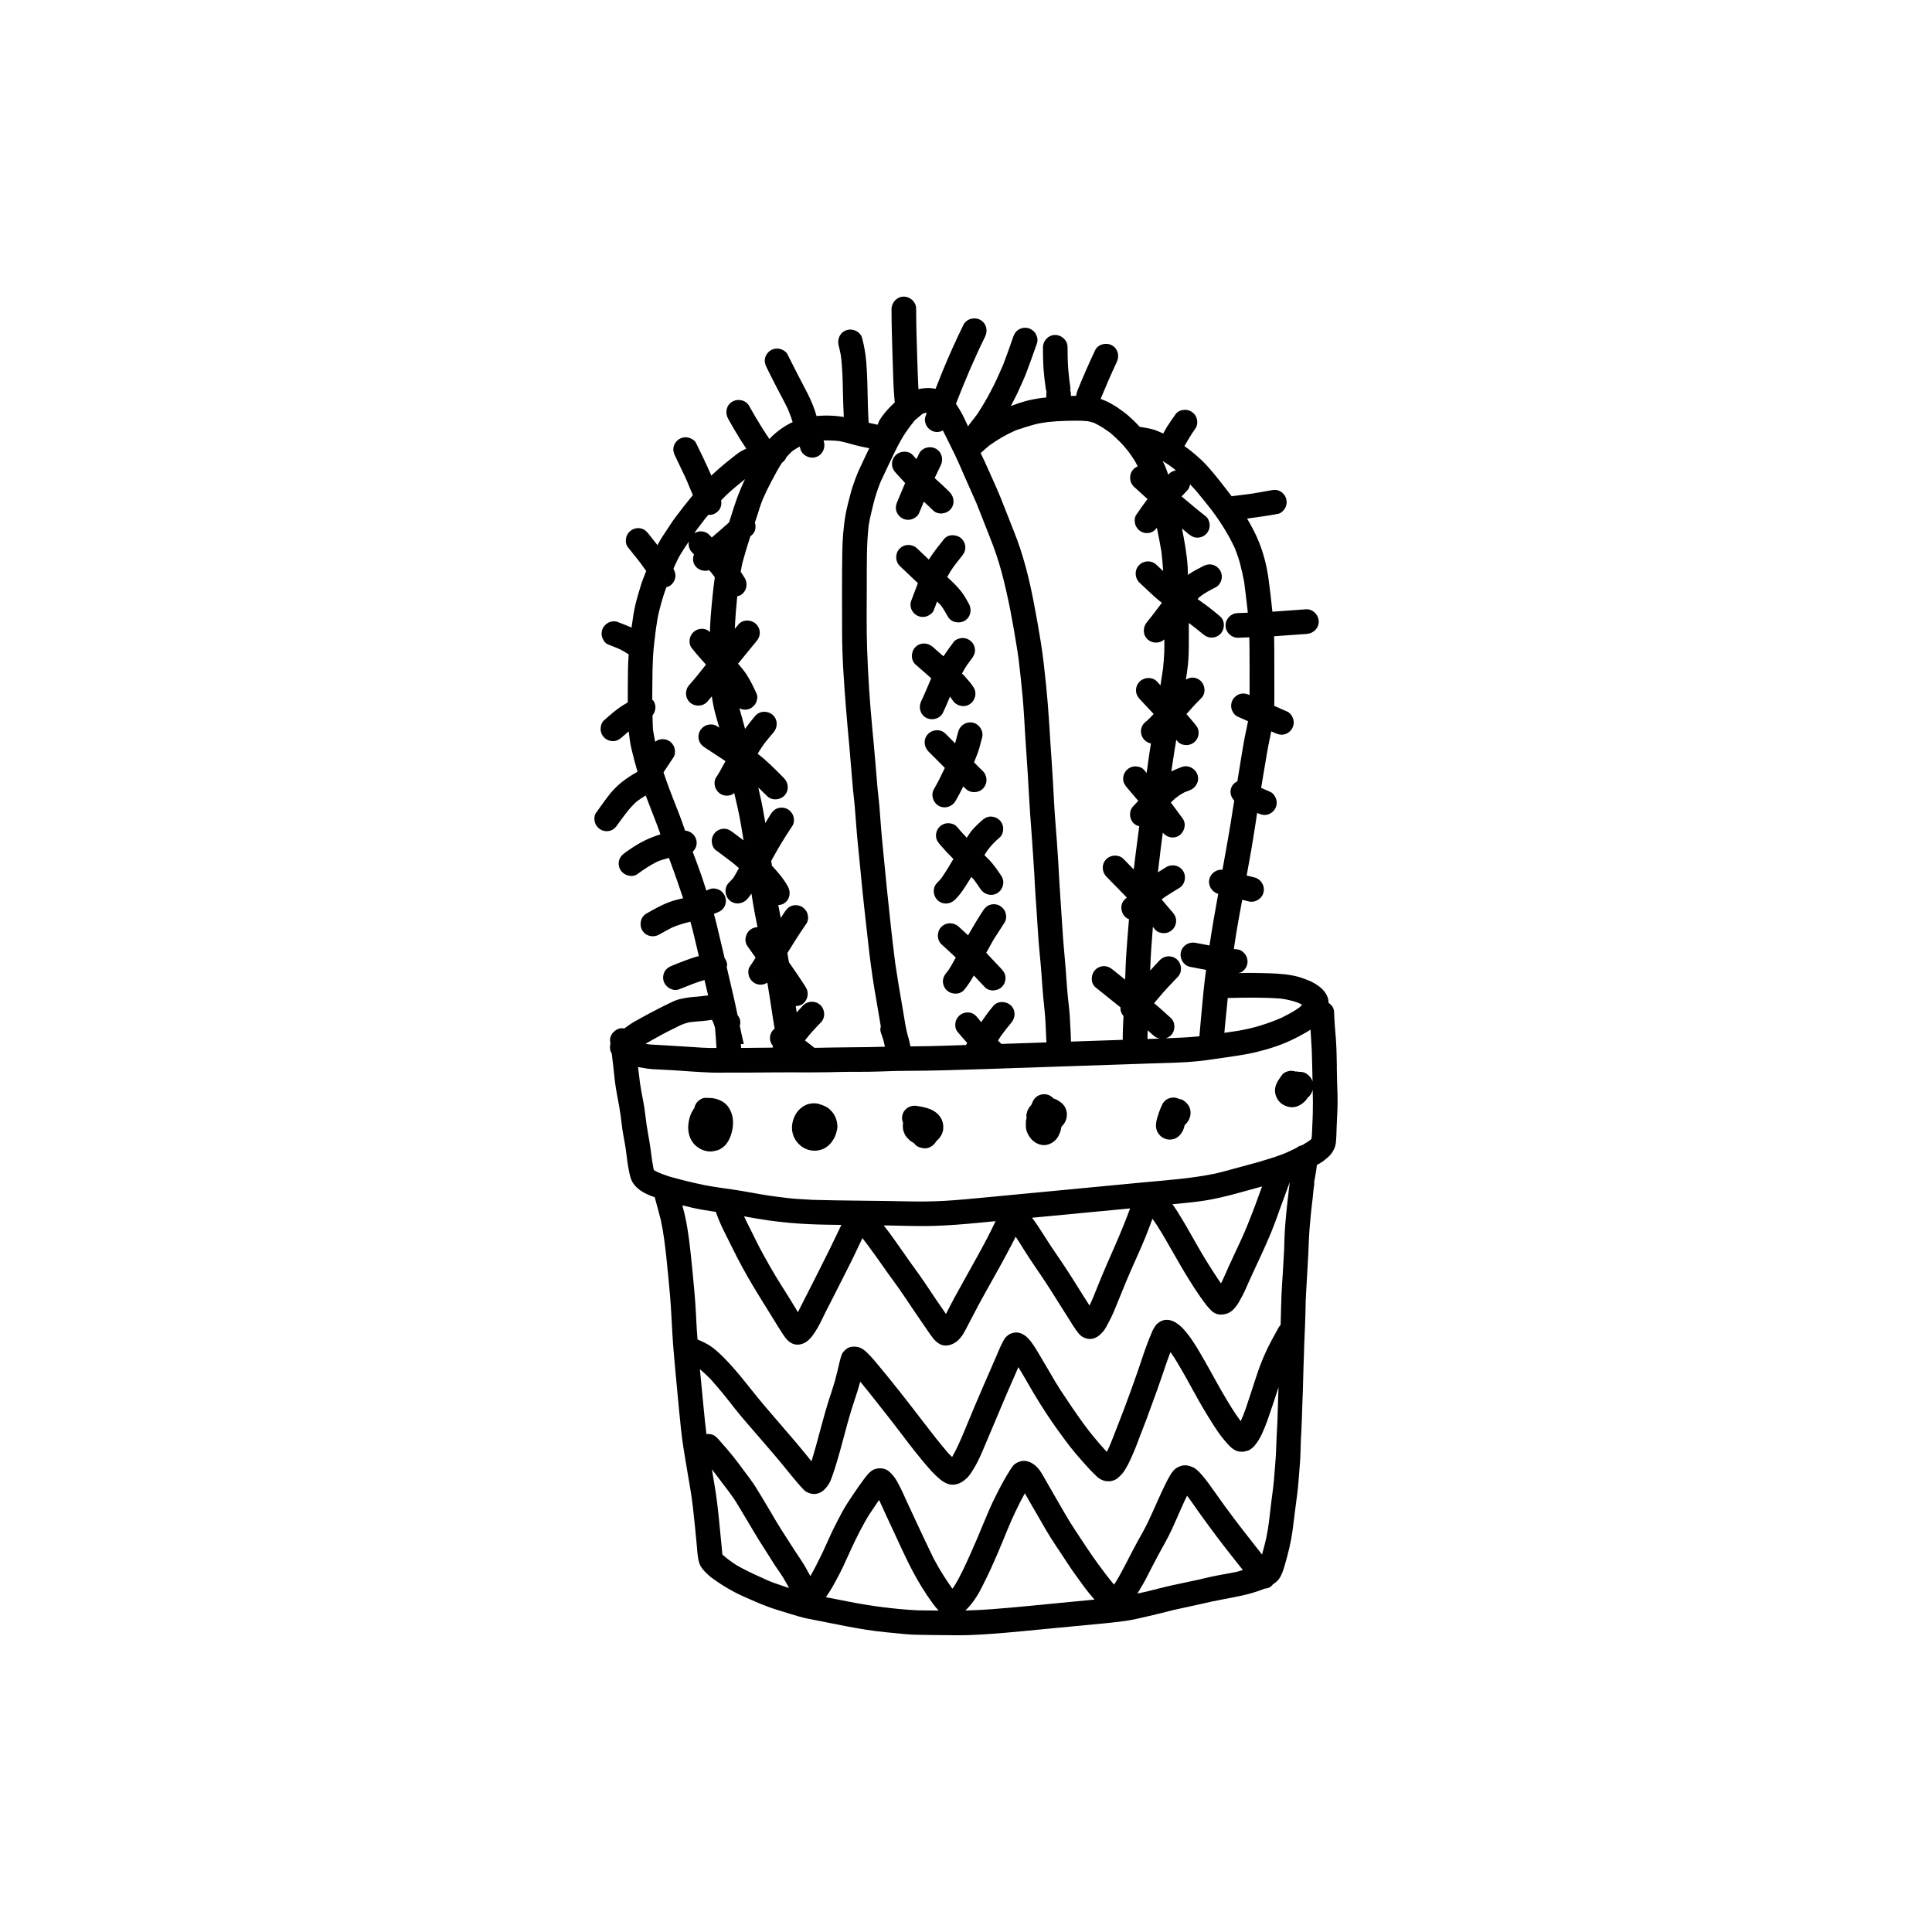 <?xml version="1.0" encoding="UTF-8"?>
<!-- Uploaded to: SVG Repo, www.svgrepo.com, Generator: SVG Repo Mixer Tools -->
<svg fill="#000000" width="800px" height="800px" version="1.1" viewBox="144 144 512 512" xmlns="http://www.w3.org/2000/svg">
 <path d="m448.3 345.54c-0.012 0.094-0.027 0.188-0.039 0.281-0.004 0.039-0.012 0.074-0.016 0.113 0.02-0.129 0.039-0.262 0.055-0.395zm-62.426-80.965c-0.559-0.605-1.34-0.879-2.129-0.879-0.922 0-1.863 0.375-2.481 1.031-0.59 0.629-0.906 1.48-0.879 2.34 0.035 0.914 0.43 1.617 1.035 2.273 0.816 0.887 1.633 1.773 2.449 2.664-0.715 1.633-1.359 3.301-2.074 4.938-0.359 0.828-0.523 1.633-0.242 2.523 0.25 0.809 0.82 1.496 1.562 1.898 0.77 0.414 1.691 0.5 2.523 0.242 0.754-0.234 1.57-0.82 1.898-1.562 0.449-1.023 0.859-2.062 1.277-3.102 0.812 0.746 1.641 1.477 2.41 2.266 1.242 1.277 3.445 1.098 4.613-0.152 1.258-1.348 1.078-3.336-0.156-4.613-1.27-1.316-2.648-2.519-3.992-3.758 0.543-1.121 1.082-2.246 1.621-3.363 0.773-1.602 0.293-3.547-1.32-4.422-0.473-0.254-1.004-0.379-1.535-0.379-1.176 0-2.356 0.598-2.887 1.699-0.234 0.484-0.465 0.969-0.699 1.453-0.332-0.363-0.664-0.734-0.996-1.098zm6.117 39.754c0.02-0.051 0.039-0.105 0.059-0.156-0.02 0.051-0.039 0.098-0.059 0.148v0.008zm2.188-17.473c-1.395 1.742-2.797 3.496-3.996 5.383-0.012 0.02-0.02 0.039-0.031 0.055-1.055-1.004-2.106-2.016-3.172-3.012-0.621-0.578-1.426-0.863-2.227-0.863-0.879 0-1.754 0.344-2.387 1.023-1.211 1.297-1.145 3.398 0.156 4.609 1.59 1.484 3.156 2.988 4.731 4.488-0.359 0.945-0.719 1.887-1.074 2.836-0.117 0.227-0.211 0.469-0.27 0.723-0.086 0.227-0.172 0.453-0.262 0.68v0.004c-0.09 0.23-0.18 0.461-0.266 0.691-0.137 0.582-0.113 1.16 0.059 1.734 0.25 0.809 0.82 1.496 1.562 1.898 0.77 0.414 1.691 0.5 2.523 0.242 0.723-0.227 1.613-0.824 1.898-1.562 0.09-0.227 0.176-0.453 0.262-0.68 0-0.004 0.004-0.008 0.004-0.012 0.133-0.25 0.23-0.504 0.293-0.766-0.07 0.184-0.141 0.367-0.211 0.555 0.07-0.188 0.145-0.375 0.215-0.562 0.027-0.066 0.051-0.137 0.078-0.203-0.008 0.02-0.016 0.039-0.02 0.059 0.043-0.109 0.082-0.219 0.125-0.328 0.055-0.145 0.109-0.293 0.168-0.441 0.324 0.328 0.668 0.637 0.977 0.977 0.723 0.961 1.32 2.004 1.906 3.055 0.871 1.551 3.059 1.93 4.504 1.02 1.559-0.984 1.887-2.949 1.02-4.504-0.371-0.656-0.754-1.301-1.133-1.945-0.742-1.25-1.75-2.32-2.754-3.359-0.582-0.602-1.215-1.16-1.836-1.73 0.48-0.898 1.016-1.77 1.59-2.606 0.762-1.012 1.543-2.008 2.332-2.992 0.555-0.695 0.91-1.422 0.875-2.34-0.031-0.859-0.402-1.684-1.031-2.273-0.605-0.562-1.465-0.871-2.312-0.871-0.875-0.008-1.734 0.316-2.297 1.02zm4.836 26.223c-0.781 0.031-1.789 0.379-2.277 1.031-0.938 1.254-1.848 2.519-2.715 3.816-0.957-0.844-1.906-1.699-2.875-2.531-0.66-0.562-1.473-0.859-2.281-0.859-0.852 0-1.691 0.328-2.336 1.016-1.172 1.254-1.199 3.457 0.156 4.609 1.383 1.184 2.742 2.387 4.102 3.598-0.051 0.113-0.113 0.227-0.16 0.34-0.828 1.906-1.578 3.836-2.496 5.703-0.785 1.598-0.289 3.559 1.32 4.422 1.516 0.82 3.637 0.277 4.422-1.32 0.688-1.402 1.262-2.844 1.875-4.281 0 0.004 0.004 0.004 0.004 0.008 0.25 0.316 0.496 0.637 0.719 0.977 0.973 1.488 2.984 1.98 4.504 1.02 1.484-0.938 1.992-3.012 1.02-4.5-0.684-1.051-1.535-1.996-2.359-2.938-0.223-0.25-0.477-0.469-0.707-0.711 0.453-0.742 0.836-1.531 1.344-2.25 0.402-0.559 0.812-1.109 1.227-1.664 0.539-0.723 0.91-1.398 0.875-2.336-0.031-0.863-0.402-1.688-1.031-2.273-0.605-0.57-1.414-0.883-2.242-0.883-0.023 0.008-0.055 0.008-0.086 0.008zm2.109 22.359c-1.477 0-2.816 1.023-3.191 2.5-0.25 0.984-0.527 1.969-0.793 2.949-0.008 0.031-0.023 0.062-0.031 0.094-0.863-0.863-1.73-1.723-2.586-2.59-0.586-0.594-1.379-0.875-2.176-0.875-0.902 0-1.816 0.359-2.441 1.027-1.25 1.34-1.094 3.348 0.156 4.613 1.434 1.457 2.879 2.902 4.332 4.34-0.891 1.918-1.832 3.812-2.894 5.652-0.895 1.543-0.211 3.594 1.316 4.422 1.598 0.863 3.535 0.215 4.422-1.32 0.727-1.262 1.406-2.547 2.051-3.852 0.223 0.219 0.438 0.449 0.664 0.664 1.297 1.219 3.402 1.141 4.613-0.156 1.215-1.301 1.141-3.391-0.156-4.609-0.785-0.742-1.531-1.52-2.289-2.289 0.223-0.551 0.473-1.094 0.672-1.652 0.238-0.664 0.52-1.332 0.707-2.012 0.262-0.961 0.531-1.922 0.777-2.891 0.434-1.727-0.703-3.523-2.414-3.934-0.242-0.055-0.492-0.082-0.738-0.082zm0.477 28.586c-0.523 0.613-0.941 1.316-1.402 1.988-0.926-0.949-1.801-1.969-2.664-2.977-0.508-0.594-1.473-0.879-2.238-0.879h-0.098c-0.863 0.031-1.688 0.402-2.273 1.031-0.59 0.629-0.906 1.477-0.879 2.336 0.035 0.938 0.445 1.59 1.035 2.273 1.141 1.332 2.344 2.606 3.578 3.852-0.008 0.012-0.016 0.027-0.023 0.039-1 1.707-2.023 3.398-3.152 5.023-0.359 0.449-0.734 0.855-1.148 1.258-1.266 1.25-1.105 3.438 0.152 4.613 1.344 1.25 3.348 1.094 4.613-0.156 1.105-1.09 2-2.367 2.84-3.672 0.504-0.777 0.996-1.551 1.473-2.348 0.203 0.215 0.422 0.414 0.617 0.637 0.641 0.84 1.238 1.715 1.828 2.59 0.988 1.48 2.965 1.988 4.5 1.02 1.477-0.926 2.012-3.019 1.02-4.5-1.062-1.59-2.144-3.203-3.512-4.555-0.328-0.324-0.656-0.645-0.984-0.965 0.266-0.418 0.512-0.852 0.793-1.258 0.453-0.602 0.926-1.18 1.438-1.734 0.578-0.625 1.23-1.188 1.871-1.75 0.617-0.543 0.902-1.547 0.875-2.336-0.031-0.863-0.402-1.688-1.031-2.273-0.605-0.57-1.414-0.883-2.242-0.883h-0.098c-0.934 0.035-1.602 0.441-2.277 1.031-0.918 0.824-1.809 1.656-2.609 2.594zm5.773 19.602c-0.324 0-0.652 0.047-0.965 0.145-0.867 0.273-1.418 0.832-1.898 1.566-1.398 2.133-2.695 4.324-3.961 6.531-0.848-0.77-1.672-1.566-2.527-2.328-0.641-0.57-1.453-0.859-2.258-0.859-0.863 0-1.719 0.332-2.359 1.016-1.191 1.273-1.172 3.434 0.156 4.613 1.266 1.125 2.492 2.289 3.734 3.441-0.621 1.156-1.258 2.301-1.973 3.394-0.184 0.234-0.367 0.469-0.555 0.699-0.566 0.684-0.91 1.426-0.879 2.336 0.031 0.863 0.402 1.688 1.031 2.273 1.238 1.156 3.488 1.223 4.613-0.152 0.969-1.184 1.801-2.457 2.543-3.789 0.961 1.035 1.938 2.059 2.906 3.086 1.223 1.293 3.453 1.082 4.613-0.152 0.586-0.633 0.906-1.48 0.875-2.34-0.031-0.906-0.422-1.633-1.031-2.273-1.359-1.441-2.707-2.894-4.078-4.328 0.566-1.031 1.133-2.062 1.711-3.086 0.34-0.602 0.734-1.176 1.105-1.758 0.68-1.078 1.367-2.156 2.07-3.223 0.457-0.707 0.484-1.75 0.242-2.523-0.25-0.809-0.82-1.496-1.562-1.898-0.477-0.258-1.016-0.391-1.555-0.391zm90.883 43.164c0.039 2.504 0.129 5 0.199 7.504 0.078 2.598-0.082 5.211-0.207 7.805-0.027 0.969-0.051 1.938-0.102 2.906-0.027 0.484-0.055 0.969-0.09 1.453-0.047 0.633-0.195 1.305-0.438 1.891-0.188 0.445-0.406 0.781-0.676 1.203-0.375 0.582-0.91 1.035-1.434 1.488-0.332 0.281-0.672 0.555-1.031 0.805-0.48 0.324-0.988 0.605-1.492 0.891-0.066 0.715-0.176 1.426-0.297 2.133-0.121 0.797-0.273 1.586-0.426 2.375 0.012 0.23 0.062 0.457 0.02 0.695-0.223 1.266-0.297 2.555-0.438 3.832-0.129 1.148-0.289 2.285-0.398 3.434-0.234 2.359-0.453 4.711-0.566 7.082-0.176 5.453-0.602 10.891-0.855 16.34-0.059 2.125-0.078 4.254-0.168 6.375-0.074 1.762-0.152 3.523-0.223 5.285-0.043 2.023-0.117 4.043-0.195 6.062-0.066 2.133-0.102 4.266-0.176 6.394-0.016 0.352-0.027 0.703-0.043 1.055 0-0.035 0.004-0.07 0.004-0.105-0.004 0.094-0.008 0.184-0.012 0.277 0.004-0.055 0.004-0.113 0.008-0.172-0.004 0.074-0.004 0.152-0.008 0.227-0.004 0.098-0.008 0.195-0.012 0.293 0 0.039-0.004 0.078-0.004 0.117 0.004-0.133 0.012-0.262 0.016-0.395-0.008 0.172-0.016 0.348-0.02 0.52 0-0.043 0.004-0.086 0.004-0.129 0 0.051-0.004 0.102-0.004 0.152-0.133 3.629-0.219 7.25-0.441 10.879-0.078 2.371-0.105 4.746-0.316 7.109-0.211 2.457-0.348 4.922-0.66 7.367-0.203 1.602-0.43 3.203-0.625 4.809-0.195 1.594-0.383 3.191-0.598 4.785-0.43 3.16-1.199 6.293-2.109 9.352-0.375 1.258-0.734 2.519-1.531 3.59-0.445 0.598-0.992 1.023-1.582 1.398-0.176 0.215-0.336 0.445-0.566 0.609-0.516 0.363-1.082 0.492-1.652 0.523-1.113 0.477-2.258 0.859-3.426 1.191-3.418 0.969-6.922 1.473-10.395 2.199-3.379 0.785-6.773 1.504-10.164 2.238-2.172 0.551-4.34 1.117-6.527 1.609-2.078 0.465-4.172 1.012-6.281 1.309-3.582 0.5-7.191 0.805-10.789 1.145-3.484 0.336-6.969 0.668-10.457 1-6.992 0.664-13.98 1.426-21.004 1.648-1.703 0.055-3.418 0.004-5.121-0.008-1.68-0.016-3.359-0.016-5.039-0.051-1.961-0.039-3.945-0.031-5.894-0.211-1.793-0.164-3.586-0.344-5.375-0.523-3.496-0.348-6.957-0.918-10.402-1.586-3.356-0.641-6.711-1.316-10.066-1.977-1.59-0.309-3.176-0.809-4.727-1.285-1.867-0.574-3.758-1.113-5.598-1.777-1.598-0.578-3.152-1.219-4.703-1.918-1.465-0.656-2.969-1.273-4.391-2.031-1.715-0.914-3.383-1.898-4.977-3.019-0.711-0.5-1.457-0.996-2.09-1.594-1.02-0.961-2.051-1.957-2.434-3.352-0.438-1.566-0.477-3.242-0.633-4.863-0.16-1.672-0.324-3.34-0.488-5.012-0.328-3.258-0.668-6.527-1.223-9.758-0.594-3.441-1.18-6.887-1.734-10.336-0.535-3.34-0.867-6.688-1.188-10.055-0.328-3.477-0.664-6.953-0.984-10.43-0.309-3.375-0.621-6.754-0.816-10.141-0.195-3.348-0.328-6.715-0.625-10.062-0.297-3.414-0.613-6.824-0.984-10.234-0.359-3.312-0.754-6.602-1.469-9.855-0.504-2.008-1.066-4-1.605-6.004-0.254-0.094-0.516-0.152-0.77-0.25-1.91-0.738-3.711-1.68-4.902-3.394-0.801-1.145-1-2.566-1.262-3.906-0.289-1.484-0.445-2.981-0.641-4.481-0.211-1.617-0.523-3.219-0.812-4.82-0.281-1.559-0.426-3.144-0.633-4.711-0.438-3.258-1.246-6.461-1.594-9.73-0.238-2.262-0.488-4.519-0.773-6.777-0.113-0.246-0.285-0.445-0.352-0.727-0.156-0.668-0.152-1.238 0.004-1.883-0.027-0.18-0.043-0.355-0.07-0.535-0.281-1.754 1.25-3.394 2.938-3.559 0.266-0.023 0.52 0.043 0.781 0.078 0.863-0.617 1.715-1.258 2.637-1.781 2.941-1.66 5.918-3.246 8.957-4.731 0.977-0.48 1.992-1 3.059-1.262 0.812-0.199 1.637-0.332 2.465-0.461 0.727-0.109 1.461-0.152 2.191-0.207 0.984-0.078 1.957-0.223 2.934-0.34-0.32-1.359-0.645-2.715-0.961-4.074-0.996 0.289-1.98 0.613-2.953 0.984-1.262 0.484-2.519 0.98-3.773 1.48-1.656 0.656-3.59-0.543-4.094-2.144-0.258-0.832-0.168-1.754 0.246-2.523 0.426-0.785 1.082-1.242 1.895-1.562 1.336-0.527 2.664-1.098 4.016-1.566 0.77-0.27 1.535-0.547 2.312-0.789 0.281-0.09 0.57-0.141 0.852-0.219-0.359-1.527-0.707-3.059-1.082-4.582-0.371-1.516-0.73-3.031-1.152-4.535-1.648 0.41-3.277 0.871-4.852 1.547-1.145 0.574-2.258 1.207-3.367 1.844-1.543 0.887-3.523 0.531-4.5-1.02-0.922-1.453-0.523-3.617 1.016-4.5 2.316-1.332 4.672-2.652 7.227-3.445 0.832-0.258 1.691-0.426 2.539-0.633-1.062-3.16-2.133-6.309-3.301-9.43-0.156-0.418-0.309-0.84-0.465-1.258-1.035 0.297-2.086 0.551-3.082 0.984-1.852 0.922-3.562 2.047-5.223 3.273-1.434 1.059-3.606 0.402-4.5-1.02-0.469-0.738-0.617-1.652-0.41-2.504 0.207-0.871 0.727-1.48 1.434-1.996 1.762-1.301 3.578-2.484 5.559-3.438 1.277-0.613 2.609-1.125 3.973-1.535-0.25-0.738-0.488-1.477-0.773-2.203-1.059-2.695-2.102-5.398-3.129-8.109-0.84 0.512-1.664 1.047-2.445 1.648-1.77 1.598-3.144 3.516-4.543 5.434-0.16 0.223-0.32 0.445-0.473 0.672-0.512 0.727-1.016 1.289-1.898 1.562-0.832 0.258-1.754 0.172-2.523-0.246-0.742-0.398-1.312-1.094-1.562-1.898-0.234-0.754-0.23-1.844 0.246-2.523 1.023-1.465 2.09-2.902 3.152-4.34 1.062-1.441 2.289-2.691 3.672-3.82 1.312-1.074 2.746-1.938 4.207-2.781-0.578-1.961-1.105-3.938-1.578-5.926-0.184-0.758-0.336-1.535-0.441-2.305-0.109-0.805-0.23-1.621-0.32-2.434-0.078 0.059-0.164 0.105-0.242 0.168-0.527 0.445-1.043 0.898-1.559 1.355-0.672 0.594-1.348 1.004-2.273 1.031-0.863 0.031-1.707-0.289-2.34-0.875-0.629-0.59-1.004-1.414-1.031-2.273-0.027-0.793 0.262-1.793 0.879-2.34 1.645-1.461 3.309-2.949 5.191-4.098 0.375-0.227 0.75-0.453 1.129-0.68 0-2.914 0.004-5.828 0.055-8.742 0.02-1.328 0.098-2.656 0.188-3.984-0.828-0.508-1.637-1.047-2.531-1.441-0.965-0.426-1.949-0.805-2.934-1.188-0.742-0.285-1.34-1.176-1.562-1.898-0.262-0.832-0.176-1.754 0.242-2.523 0.402-0.742 1.094-1.312 1.898-1.562 0.324-0.098 0.648-0.148 0.977-0.148 0.25 0 0.504 0.027 0.758 0.09 0.262 0.102 0.527 0.203 0.789 0.305 0.98 0.379 1.977 0.746 2.934 1.184 0.066 0.031 0.121 0.074 0.184 0.105 0.059-0.438 0.117-0.875 0.18-1.309-0.039 0.289-0.078 0.578-0.113 0.867 0.25-1.879 0.512-3.754 0.945-5.602 0.395-1.672 0.898-3.324 1.398-4.965 0.41-1.359 0.941-2.695 1.473-4.019-0.449-0.641-0.898-1.277-1.371-1.906-1.129-1.512-2.356-2.957-3.519-4.441-0.516-0.656-0.602-1.727-0.418-2.504 0.199-0.82 0.719-1.547 1.438-1.996 0.523-0.332 1.133-0.504 1.75-0.504 0.25 0 0.504 0.027 0.75 0.086 0.891 0.215 1.453 0.738 2 1.438 0.785 1 1.578 2 2.371 2.996 0.25-0.48 0.492-0.961 0.773-1.434 0.418-0.699 0.875-1.375 1.332-2.055 0.883-1.316 1.723-2.684 2.676-3.949 1.484-1.973 3.004-3.93 4.582-5.832-0.617-1.484-1.227-2.973-1.867-4.445-0.934-1.961-1.855-3.93-2.805-5.883-0.402-0.82-0.637-1.57-0.418-2.5 0.199-0.824 0.719-1.551 1.438-2 0.52-0.332 1.129-0.5 1.742-0.5 0.254 0 0.508 0.031 0.758 0.09 0.746 0.18 1.652 0.711 2 1.434 1.293 2.656 2.598 5.312 3.777 8.02 0.09 0.203 0.168 0.41 0.258 0.613 1.629-1.512 3.301-2.973 5.051-4.34 0.855-0.672 1.695-1.383 2.606-1.977 0.516-0.34 1.086-0.551 1.617-0.832-0.504-0.77-1.023-1.531-1.516-2.312-1.152-1.832-2.223-3.711-3.285-5.594-0.875-1.547-0.539-3.519 1.02-4.5 0.52-0.328 1.133-0.488 1.746-0.488 1.098 0 2.195 0.516 2.754 1.508 1.113 1.973 2.242 3.93 3.449 5.848 0.641 1.016 1.312 2.008 1.973 3.004 0.184-0.195 0.348-0.418 0.539-0.605 1.641-1.586 3.547-2.918 5.613-3.898-0.375-1.176-0.785-2.34-1.281-3.477-0.875-1.82-1.848-3.598-2.785-5.391-0.969-1.855-1.902-3.731-2.832-5.609-0.402-0.82-0.633-1.582-0.41-2.504 0.195-0.824 0.719-1.547 1.434-2 0.523-0.328 1.137-0.5 1.75-0.5 0.254 0 0.504 0.027 0.754 0.09 0.75 0.18 1.645 0.715 1.996 1.434 1.609 3.258 3.289 6.481 4.977 9.699 0.906 1.734 1.727 3.535 2.34 5.398 0.137 0.418 0.254 0.84 0.387 1.258 0.664-0.055 1.328-0.105 1.996-0.117 0.246-0.008 0.496-0.008 0.746-0.008 1.492 0 3.019 0.133 4.481 0.375-0.098-2.109-0.184-4.223-0.227-6.336-0.066-3.344-0.121-6.715-0.566-10.039-0.164-0.859-0.359-1.711-0.574-2.562-0.438-1.723 0.383-3.539 2.141-4.09 0.301-0.094 0.617-0.141 0.934-0.141 1.391 0 2.797 0.875 3.16 2.281 0.527 2.066 0.91 4.16 1.078 6.289 0.09 1.055 0.141 2.109 0.199 3.16 0.07 1.395 0.105 2.789 0.137 4.184 0.062 2.93 0.121 5.867 0.305 8.793 0.789 0.176 1.574 0.359 2.367 0.516 0.191-0.461 0.348-0.938 0.609-1.348 0.602-0.934 1.309-1.852 2.062-2.676 0.477-0.52 0.961-1.027 1.48-1.504 0.125-0.117 0.266-0.23 0.395-0.348-0.383-3.891-0.438-7.816-0.57-11.719-0.141-4.324-0.273-8.652-0.285-12.977-0.008-1.781 1.336-3.309 3.152-3.375h0.105c1.695 0 3.262 1.41 3.266 3.156 0.016 4.43 0.152 8.855 0.297 13.281 0.09 2.688 0.168 5.387 0.309 8.082 0.797-0.191 1.621-0.281 2.434-0.297 0.117 0 0.234-0.004 0.352-0.004 0.586 0 1.18 0.086 1.75 0.219 0.613-1.57 1.234-3.141 1.875-4.703 1.711-4.152 3.543-8.25 5.531-12.273 0.543-1.098 1.715-1.703 2.891-1.699 0.531 0 1.062 0.121 1.535 0.379 1.605 0.867 2.113 2.832 1.32 4.422-2.879 5.824-5.391 11.809-7.758 17.859 0.07 0.098 0.156 0.172 0.223 0.277 0.617 0.938 1.16 1.898 1.684 2.894 0.484 0.918 0.867 1.883 1.332 2.809 0.121-0.207 0.219-0.422 0.379-0.621 0.723-0.895 1.418-1.805 2.109-2.723 1.277-1.984 2.488-3.996 3.566-6.102 0.535-1.043 1.086-2.07 1.559-3.141 0.57-1.277 1.141-2.555 1.707-3.836 0.895-2.398 1.781-4.801 2.602-7.231 0.285-0.832 0.668-1.512 1.438-1.996 0.523-0.332 1.133-0.504 1.75-0.504 0.254 0 0.504 0.027 0.754 0.09 0.82 0.199 1.547 0.719 1.996 1.438 0.434 0.68 0.684 1.707 0.414 2.5-0.902 2.66-1.879 5.289-2.859 7.922-0.504 1.352-1.133 2.66-1.723 3.981-0.34 0.77-0.68 1.531-1.066 2.277-0.434 0.844-0.863 1.695-1.305 2.539 1.262-0.492 2.535-0.93 3.844-1.293 1.508-0.41 3.027-0.672 4.566-0.883 0.336-0.047 0.672-0.055 1.008-0.094-0.012-0.316-0.02-0.629-0.031-0.945-0.004-0.18 0.062-0.336 0.086-0.508-0.07-0.254-0.152-0.492-0.195-0.777-0.258-1.707-0.465-3.414-0.594-5.137-0.148-1.934-0.16-3.883-0.18-5.828-0.016-1.777 1.34-3.309 3.152-3.371h0.105c1.703 0 3.254 1.41 3.266 3.156 0.016 1.938 0.031 3.887 0.18 5.82 0.133 1.727 0.336 3.43 0.594 5.141 0.023 0.16-0.059 0.332-0.078 0.504 0.074 0.254 0.176 0.5 0.184 0.777 0.008 0.254 0.016 0.508 0.023 0.762 0.461-0.008 0.922-0.031 1.387-0.031 0.039-0.465 0.148-0.926 0.344-1.402 1.461-3.606 3.016-7.156 4.676-10.676 0.523-1.105 1.707-1.695 2.887-1.695 0.535 0 1.07 0.121 1.539 0.375 1.629 0.879 2.078 2.816 1.32 4.422-1.52 3.227-2.93 6.492-4.285 9.789 0.855 0.324 1.723 0.672 2.527 1.121 0.82 0.461 1.672 0.949 2.426 1.508 0.715 0.531 1.473 1.035 2.144 1.617 1.156 0.996 2.234 2.035 3.258 3.16 1.074 0.176 2.156 0.332 3.207 0.605 1.039 0.262 2.047 0.707 3.031 1.16 0.312-0.57 0.602-1.156 0.949-1.699 0.777-1.211 1.586-2.387 2.422-3.551 0.477-0.66 1.508-1.008 2.277-1.031h0.109c0.82 0 1.625 0.316 2.227 0.879 0.629 0.59 1.004 1.41 1.031 2.273 0.016 0.59-0.109 1.145-0.391 1.66-0.109 0.152-0.219 0.305-0.328 0.461 0.047-0.066 0.094-0.129 0.141-0.195-1.043 1.461-1.945 2.996-2.82 4.551 0.527 0.387 1.074 0.75 1.582 1.16 1.027 0.828 2.027 1.668 2.981 2.578 1.648 1.582 3.082 3.359 4.516 5.133 1.18 1.457 2.305 2.953 3.445 4.438 0.109-0.02 0.203-0.066 0.32-0.078 1.762-0.199 3.516-0.438 5.273-0.672 1.578-0.27 3.16-0.543 4.734-0.836 0.375-0.07 0.727-0.117 1.07-0.117 0.488 0 0.961 0.094 1.453 0.363 0.742 0.402 1.312 1.094 1.562 1.898 0.262 0.832 0.176 1.754-0.242 2.523-0.359 0.668-1.113 1.418-1.898 1.562-2.719 0.504-5.453 0.871-8.188 1.254 0.953 1.613 1.844 3.262 2.609 4.969 1.574 3.5 2.578 7.336 3.086 11.137 0.375 2.844 0.723 5.699 1.004 8.559 0.121-0.008 0.238-0.008 0.359-0.016 2.848-0.184 5.695-0.391 8.543-0.613 0.074-0.004 0.145-0.008 0.215-0.008 1.684 0 3.102 1.512 3.16 3.16 0.059 1.836-1.383 3.234-3.152 3.371-2.891 0.227-5.785 0.434-8.676 0.621 0.043 1.641 0.051 3.285 0.055 4.926 0.012 3.324 0.012 6.652 0.012 9.973 0 1.176 0.008 2.359-0.031 3.543 1.148 0.508 2.301 1.02 3.453 1.523 0.742 0.324 1.332 1.148 1.562 1.898 0.262 0.832 0.176 1.754-0.242 2.523-0.402 0.742-1.094 1.312-1.898 1.562-0.891 0.277-1.691 0.117-2.523-0.242-0.383-0.168-0.766-0.34-1.148-0.508-0.008 0.035-0.008 0.07-0.016 0.105-0.32 1.723-0.727 3.418-1.016 5.141-0.273 1.629-0.566 3.246-0.828 4.871-0.258 1.621-0.531 3.242-0.809 4.859 0.797 0.363 1.598 0.727 2.406 1.062 0.742 0.309 1.336 1.16 1.562 1.898 0.262 0.832 0.176 1.754-0.242 2.523-0.402 0.742-1.094 1.312-1.898 1.562-0.902 0.285-1.68 0.105-2.523-0.242-0.125-0.051-0.25-0.113-0.375-0.168-0.109 0.789-0.215 1.574-0.344 2.359-0.535 3.305-1.027 6.617-1.641 9.91-0.266 1.438-0.527 2.883-0.789 4.32l2.062 0.516c1.727 0.43 2.832 2.191 2.414 3.934-0.41 1.715-2.211 2.844-3.934 2.414-0.57-0.145-1.141-0.285-1.715-0.43-0.586 3.227-1.211 6.445-1.711 9.691-0.172 1.117-0.332 2.238-0.504 3.356 0.375 0.039 0.746 0.102 1.117 0.141 0.789 0.09 1.598 0.793 2 1.438 0.469 0.738 0.617 1.652 0.414 2.504-0.195 0.82-0.719 1.547-1.434 1.996-0.297 0.188-0.641 0.215-0.973 0.297 0.863-0.016 1.723-0.047 2.582-0.047 0.391 0 0.777 0.004 1.164 0.008 2.914 0.047 5.856 0.059 8.75 0.383 1.645 0.188 3.281 0.504 4.832 1.098 0.699 0.266 1.422 0.504 2.094 0.832 0.742 0.367 1.418 0.785 2.078 1.289 1.258 0.957 2.391 2.406 2.461 4.055 0.008 0.094-0.016 0.184-0.012 0.273 0.816 0.527 1.438 1.348 1.484 2.359 0.055 1.207 0.086 2.41 0.188 3.613 0.102 1.203 0.207 2.406 0.293 3.613 0.168 2.488 0.219 4.957 0.254 7.438zm-28.883-18.312c-0.238 2.402-0.5 4.801-0.723 7.199-0.062 0.68-0.121 1.355-0.18 2.035 1.23-0.184 2.461-0.352 3.688-0.543 1.918-0.355 3.836-0.762 5.703-1.336 1.957-0.602 3.856-1.285 5.723-2.102 1.66-0.848 3.34-1.691 4.84-2.801 0.227-0.211 0.445-0.43 0.652-0.656-0.402-0.223-0.812-0.418-1.238-0.598-1.41-0.496-2.848-0.832-4.332-1.027-4.695-0.375-9.426-0.277-14.133-0.172zm-8.41-134.43c-0.496-0.598-1.07-1.117-1.59-1.691-0.102 0.602-0.312 1.188-0.762 1.648-0.496 0.516-0.984 1.039-1.473 1.559 2.117 1.781 4.227 3.57 6.41 5.277 0.648 0.504 1.008 1.473 1.031 2.273 0.031 0.859-0.289 1.707-0.875 2.336-0.59 0.629-1.41 1.004-2.273 1.031-0.926 0.035-1.633-0.324-2.34-0.875-0.629-0.492-1.23-1.02-1.852-1.523 0.672 3.379 1.297 6.781 1.508 10.223 0.043 0.688 0.027 1.379 0.059 2.066 0.078-0.059 0.152-0.129 0.23-0.184 1.191-0.809 2.465-1.473 3.754-2.121 0.594-0.301 1.168-0.5 1.793-0.5 0.227 0 0.461 0.027 0.707 0.086 0.824 0.199 1.551 0.723 2 1.438 0.469 0.738 0.617 1.652 0.41 2.504-0.18 0.758-0.711 1.637-1.434 1.996-1.488 0.75-2.953 1.52-4.277 2.531-0.223 0.199-0.41 0.43-0.625 0.633 0.895 0.637 1.789 1.273 2.672 1.926 1.125 0.832 2.203 1.746 3.277 2.648 1.363 1.145 1.32 3.367 0.156 4.609-0.59 0.629-1.414 1.008-2.273 1.031-0.906 0.035-1.66-0.309-2.34-0.875-1.242-1.043-2.519-2.027-3.809-3.004 0.004 1.984 0.02 3.969 0.004 5.953-0.012 1.75-0.066 3.484-0.25 5.227-0.133 1.289-0.336 2.566-0.523 3.844 0.539-0.32 1.117-0.543 1.723-0.543 0.773 0 1.543 0.273 2.172 0.859 1.254 1.172 1.434 3.375 0.156 4.613-1.371 1.336-2.641 2.758-3.906 4.188 0.727 0.863 1.469 1.715 2.191 2.582 0.586 0.695 1.004 1.324 1.031 2.273 0.031 0.863-0.289 1.711-0.875 2.34-0.586 0.629-1.41 1.004-2.273 1.031-0.773 0.027-1.82-0.254-2.34-0.879-0.145-0.172-0.297-0.344-0.441-0.516-0.359 2.227-0.73 4.453-1.055 6.688 0.008-0.082 0.02-0.16 0.031-0.242-0.09 0.66-0.176 1.316-0.266 1.973 0.012-0.094 0.027-0.191 0.039-0.285-0.012 0.094-0.023 0.191-0.039 0.285 0.125-0.066 0.23-0.164 0.359-0.223 0.812-0.391 1.645-0.727 2.488-1.031 0.316-0.113 0.641-0.168 0.961-0.168 1.379 0 2.715 0.984 3.125 2.309 0.547 1.758-0.473 3.481-2.141 4.09-0.469 0.172-0.93 0.355-1.391 0.543-0.875 0.465-1.684 1.016-2.465 1.629-0.383 0.336-0.715 0.715-1.082 1.062 1.066 1.414 2.141 2.824 3.164 4.273 1.027 1.453 0.426 3.586-1.02 4.5-1.469 0.926-3.219 0.457-4.277-0.797-0.242 1.949-0.484 3.898-0.75 5.844 0.031-0.207 0.059-0.422 0.09-0.629-0.215 1.762-0.43 3.527-0.641 5.289 0.727-0.457 1.449-0.926 2.188-1.363 0.543-0.324 1.148-0.484 1.75-0.484 1.078 0 2.133 0.516 2.75 1.5 0.93 1.48 0.504 3.594-1.02 4.504-1.238 0.734-2.449 1.508-3.664 2.281-0.348 0.223-0.672 0.488-1.004 0.738 0.93 1.109 1.836 2.234 2.801 3.312 0.598 0.668 1.004 1.348 1.031 2.273 0.031 0.863-0.289 1.707-0.875 2.336-0.59 0.629-1.414 1.008-2.277 1.031-0.793 0.031-1.785-0.258-2.336-0.875-0.23-0.258-0.445-0.527-0.668-0.789-0.141 1.844-0.27 3.688-0.418 5.531-0.16 2.016-0.219 4.035-0.301 6.055 0.848-0.918 1.664-1.867 2.535-2.762 0.652-0.672 1.531-1.023 2.41-1.023 0.789 0 1.578 0.281 2.199 0.863 1.277 1.199 1.398 3.336 0.156 4.609-1.711 1.766-3.402 3.543-4.981 5.43-0.426 0.504-0.855 1.012-1.281 1.52 0.324 0.273 0.652 0.543 0.977 0.816 1.156 0.98 2.242 2.031 3.383 3.035 1.328 1.176 1.344 3.344 0.152 4.613-0.418 0.445-0.938 0.691-1.48 0.84 3-0.105 5.988-0.234 8.977-0.531 0.121-1.426 0.246-2.856 0.371-4.277 0.238-2.734 0.523-5.461 0.777-8.188 0.16-1.719 0.402-3.43 0.621-5.144-1.422-0.258-2.844-0.512-4.258-0.805-1.742-0.359-2.816-2.242-2.414-3.934 0.367-1.527 1.738-2.488 3.227-2.488 0.234 0 0.473 0.023 0.707 0.074 1.211 0.25 2.426 0.461 3.641 0.688 0.695-4.574 1.48-9.133 2.316-13.68-1.684-0.461-2.758-2.188-2.348-3.902 0.352-1.469 1.719-2.504 3.188-2.504 0.094 0 0.188 0.027 0.285 0.035 1.008-5.535 2-11.07 2.844-16.637 0.078-0.57 0.191-1.137 0.277-1.703-0.969-1.008-1.332-2.473-0.613-3.801 0.316-0.586 0.844-1.012 1.441-1.316 0.332-1.965 0.633-3.938 0.957-5.902 0.367-2.176 0.695-4.359 1.148-6.516 0.223-1.062 0.461-2.113 0.656-3.18 0.02-0.109 0.031-0.219 0.051-0.328-0.914-0.406-1.832-0.809-2.75-1.211-0.742-0.328-1.328-1.148-1.562-1.898-0.262-0.832-0.176-1.754 0.242-2.523 0.402-0.742 1.094-1.312 1.898-1.562 0.312-0.098 0.613-0.141 0.91-0.141 0.547 0 1.078 0.148 1.613 0.383 0.023 0.012 0.051 0.023 0.074 0.031 0.004-1.195-0.004-2.391-0.004-3.59 0-2.957 0.012-5.918-0.02-8.883-0.012-0.945-0.031-1.891-0.047-2.836-0.977 0.031-1.949 0.086-2.926 0.117-1.777 0.059-3.309-1.375-3.371-3.152-0.059-1.777 1.371-3.309 3.152-3.375 0.918-0.031 1.836-0.082 2.754-0.113-0.305-2.684-0.609-5.367-0.957-8.043-0.305-1.625-0.648-3.231-1.07-4.828-0.359-1.406-0.844-2.758-1.363-4.106-1.68-3.644-3.809-7.012-6.207-10.219-1.352-1.719-2.723-3.438-4.133-5.129zm-8.871-7.894c0.164 0.336 0.359 0.656 0.512 1.004 0.375 0.871 0.691 1.758 1 2.644 0.082-0.086 0.16-0.172 0.242-0.258 0.488-0.508 1.117-0.766 1.766-0.891-0.254-0.207-0.496-0.422-0.75-0.625-0.891-0.664-1.812-1.301-2.769-1.875zm-4.004 153.19c1.098-0.035 2.199-0.074 3.297-0.109-0.582-0.113-1.148-0.328-1.621-0.742-0.543-0.48-1.086-0.961-1.621-1.449-0.027 0.766-0.043 1.535-0.055 2.301zm-34.961-161.27c-2.465 1.07-4.789 2.43-6.965 4-0.707 0.582-1.387 1.184-2.055 1.809-0.074 0.066-0.168 0.094-0.242 0.156 0.371 0.844 0.824 1.648 1.184 2.496 1.348 3.082 2.805 6.109 4.07 9.227 1.25 3.086 2.426 6.195 3.664 9.285 2.445 6.098 4 12.477 5.231 18.914 0.664 3.441 1.273 6.883 1.828 10.344 0.582 3.656 0.977 7.336 1.355 11.016 0.355 3.473 0.629 6.941 0.852 10.422 0.211 3.461 0.426 6.914 0.672 10.371 0.25 3.484 0.434 6.977 0.613 10.465 0.184 3.523 0.5 7.039 0.762 10.551 0.254 3.496 0.449 7.008 0.641 10.512 0.18 3.375 0.469 6.738 0.66 10.113 0.203 3.539 0.477 7.074 0.812 10.609 0.309 3.301 0.465 6.613 0.793 9.914 0.172 1.684 0.398 3.367 0.504 5.055 0.098 1.566 0.164 3.137 0.25 4.703 0.035 0.664 0.031 1.328 0.055 1.996 1.078-0.035 2.156-0.074 3.234-0.109 3.496-0.121 6.996-0.234 10.492-0.355 0.016-1.105-0.004-2.207 0.059-3.309 0.059-0.996 0.09-1.996 0.145-2.992-0.477-0.559-0.797-1.242-0.82-1.98-0.004-0.094 0.043-0.203 0.047-0.305-2.203-1.77-4.406-3.535-6.613-5.301-1.391-1.113-1.301-3.391-0.152-4.613 0.586-0.629 1.41-1.004 2.273-1.031h0.109c0.863 0 1.559 0.344 2.231 0.879 1.117 0.898 2.234 1.801 3.359 2.695 0.012-0.254 0.02-0.504 0.031-0.754 0.066-1.582 0.09-3.16 0.188-4.742 0.215-3.504 0.504-7.004 0.797-10.5-0.359-0.148-0.699-0.344-0.988-0.609-1.238-1.156-1.453-3.394-0.156-4.613 0.188-0.176 0.375-0.359 0.562-0.539-1.766-1.84-3.555-3.66-5.348-5.473-1.254-1.262-1.406-3.277-0.156-4.613 0.629-0.668 1.535-1.027 2.438-1.027 0.797 0 1.59 0.281 2.176 0.875 0.918 0.926 1.816 1.875 2.734 2.801 0.309-2.574 0.621-5.148 0.969-7.719 0.16-1.246 0.332-2.488 0.492-3.734-0.512-0.129-1.004-0.336-1.418-0.723-1.277-1.195-1.395-3.336-0.156-4.609 0.449-0.461 0.875-0.934 1.312-1.402-0.988-1.164-1.98-2.328-2.973-3.488-0.586-0.688-1-1.336-1.031-2.277-0.031-0.859 0.289-1.707 0.879-2.336 0.586-0.629 1.41-1.004 2.273-1.031h0.098c0.766 0 1.73 0.281 2.238 0.879 0.246 0.285 0.484 0.578 0.73 0.867 0.066-0.441 0.121-0.883 0.188-1.324-0.027 0.188-0.047 0.375-0.07 0.562 0.02-0.156 0.043-0.309 0.062-0.469 0.004-0.035 0.008-0.066 0.012-0.102 0 0.004 0 0.004-0.004 0.008 0.008-0.07 0.02-0.137 0.027-0.207-0.008 0.059-0.016 0.117-0.023 0.18 0-0.004 0.004-0.012 0.004-0.016 0.074-0.535 0.145-1.074 0.215-1.609 0.219-1.625 0.477-3.246 0.734-4.871-0.047-0.008-0.105 0.004-0.148-0.008-0.82-0.195-1.547-0.719-1.996-1.434-0.469-0.738-0.621-1.652-0.418-2.504 0.211-0.887 0.734-1.457 1.438-1.996 0.059-0.047 0.113-0.09 0.172-0.137 0.598-0.527 1.125-1.125 1.668-1.707-1.211-1.301-2.418-2.602-3.641-3.891-0.613-0.641-1.004-1.367-1.031-2.273-0.031-0.863 0.289-1.707 0.875-2.336 0.621-0.664 1.551-1.031 2.469-1.031 0.793 0 1.578 0.277 2.148 0.875 0.332 0.352 0.656 0.711 0.992 1.062 0.234-1.496 0.457-2.992 0.676-4.492 0.141-1.359 0.246-2.703 0.316-4.066 0.062-1.207 0.027-2.426 0.023-3.633-1.184 1.176-3.231 1.133-4.422 0.016-1.348-1.258-1.305-3.254-0.156-4.609 1.387-1.637 2.606-3.398 3.93-5.082-0.707-0.57-1.414-1.137-2.086-1.75-1.293-1.191-2.574-2.375-3.84-3.59-1.277-1.23-1.383-3.301-0.152-4.613 0.629-0.676 1.52-1.023 2.406-1.023 0.801 0 1.598 0.285 2.207 0.871 0.594 0.57 1.199 1.125 1.801 1.688-0.121-1.73-0.242-3.461-0.457-5.184-0.375-2.098-0.77-4.199-1.199-6.293-0.434 0.566-0.91 1.035-1.645 1.266-0.832 0.258-1.754 0.176-2.523-0.242-0.742-0.402-1.312-1.094-1.562-1.898-0.242-0.766-0.227-1.832 0.242-2.523 0.961-1.426 1.969-2.828 3.004-4.211-1.191-1.098-2.414-2.164-3.594-3.269-1.297-1.215-1.367-3.316-0.152-4.613 0.328-0.352 0.723-0.602 1.145-0.773-0.266-0.488-0.477-1.008-0.77-1.465-0.535-0.844-1.086-1.648-1.676-2.453-0.715-0.871-1.426-1.77-2.227-2.562-0.82-0.816-1.645-1.586-2.512-2.344-1.391-1.012-2.793-1.961-4.356-2.699-0.582-0.203-1.168-0.352-1.777-0.465-1.871-0.176-3.754-0.129-5.625-0.086-1.641 0.039-3.273 0.148-4.906 0.324-1.203 0.164-2.406 0.344-3.578 0.668-1.488 0.406-2.945 0.852-4.391 1.391 0.258-0.109 0.52-0.223 0.777-0.332-0.461 0.141-0.898 0.324-1.332 0.512zm-24.711-4.356c-0.668 0.559-1.328 1.117-1.996 1.676-0.008 0.004-0.012 0.008-0.02 0.012-0.004 0.004-0.004 0.008-0.008 0.008-0.406 0.531-0.816 1.062-1.227 1.594-0.82 1.09-1.586 2.207-2.266 3.391-0.68 1.191-1.309 2.41-1.906 3.637-1.25 2.551-2.445 5.125-3.652 7.695-0.762 1.918-1.406 3.863-1.895 5.871-0.461 1.871-0.934 3.719-1.234 5.621-0.285 2.559-0.43 5.109-0.469 7.684-0.043 2.676-0.039 5.356-0.039 8.031-0.004 5.656-0.113 11.324 0.086 16.98 0.246 6.981 0.695 13.957 1.355 20.906 0.32 3.394 0.656 6.789 0.918 10.195 0.152 1.949 0.316 3.902 0.488 5.852 0.137 1.512 0.352 3.019 0.477 4.535 0.289 3.57 0.516 7.144 0.883 10.703 0.383 3.668 0.715 7.34 1.078 11.008 0.68 6.758 1.418 13.508 2.266 20.246 0.527 3.59 1.137 7.16 1.758 10.734 0.32 1.836 0.625 3.676 0.926 5.516 0.141 0.844 0.34 1.672 0.539 2.504 0.254 0.82 0.484 1.648 0.656 2.504 0.047 0.227 0.105 0.453 0.156 0.68 1.637-0.012 3.273-0.035 4.91-0.062 3.262-0.062 6.519-0.195 9.781-0.305 0.117-0.176 0.227-0.355 0.34-0.535-0.883-1.031-1.816-2.019-2.664-3.09-0.52-0.648-0.598-1.727-0.414-2.504 0.195-0.82 0.719-1.547 1.434-1.996 0.527-0.332 1.141-0.504 1.75-0.504 0.254 0 0.504 0.031 0.754 0.09 0.891 0.215 1.449 0.738 1.996 1.438 0.277 0.348 0.559 0.691 0.84 1.035 1.031-1.465 2.062-2.93 3.223-4.297 0.59-0.691 1.461-1.023 2.336-1.023 0.828 0 1.668 0.297 2.273 0.867 1.348 1.258 1.309 3.258 0.156 4.613-0.953 1.121-1.844 2.277-2.715 3.461-0.277 0.418-0.543 0.844-0.816 1.266 0.305 0.297 0.598 0.602 0.902 0.891 0.551-0.02 1.102-0.031 1.652-0.051 3.426-0.117 6.856-0.23 10.281-0.344-0.066-1.695-0.16-3.391-0.234-5.086-0.105-2.269-0.371-4.516-0.594-6.773-0.215-2.141-0.332-4.289-0.492-6.434-0.262-3.481-0.668-6.953-0.891-10.441-0.23-3.5-0.438-7.008-0.695-10.508-0.133-1.777-0.207-3.559-0.301-5.336-0.094-1.75-0.23-3.5-0.34-5.258-0.227-3.512-0.488-7.019-0.754-10.531-0.258-3.484-0.406-6.977-0.625-10.461-0.215-3.434-0.465-6.867-0.68-10.301-0.215-3.477-0.383-6.953-0.695-10.426-0.297-3.32-0.668-6.629-1.059-9.934-0.113-0.816-0.23-1.633-0.355-2.445-1.105-6.918-2.324-13.836-4.141-20.609-0.859-3.227-1.934-6.356-3.176-9.449-1.188-2.969-2.32-5.953-3.519-8.922-1.301-3.023-2.699-6.004-3.984-9.027 0-0.004-0.004-0.004-0.004-0.004l-0.004-0.008v0.004-0.004c-1.043-2.43-2.188-4.82-3.379-7.188-0.504-1-0.996-2.016-1.508-3.019-0.691 0.359-1.488 0.504-2.246 0.32-0.824-0.199-1.551-0.719-2-1.434-0.438-0.691-0.676-1.703-0.414-2.504 0.117-0.359 0.258-0.707 0.379-1.062-0.129 0.008-0.254 0.004-0.383 0.016-0.184 0.039-0.367 0.082-0.543 0.137-0.094 0.051-0.172 0.102-0.258 0.156zm-36.02 11.461c-0.246 0.602-0.637 1.109-1.172 1.465-1 1.535-1.844 3.176-2.715 4.781-0.805 1.484-1.531 3.004-2.219 4.551-0.328 0.809-0.664 1.613-0.926 2.449-0.297 0.93-0.566 1.875-0.887 2.797-0.148 0.43-0.281 0.863-0.426 1.293 0.336 1.098 0.191 2.348-0.672 3.16-0.168 0.16-0.352 0.305-0.52 0.461-0.07 0.215-0.145 0.43-0.215 0.648-0.641 1.992-1.242 4-1.797 6.016-0.246 0.898-0.375 1.809-0.555 2.715 0.352 0.551 0.723 1.09 1.062 1.652 0.914 1.527 0.512 3.539-1.02 4.504-0.293 0.184-0.625 0.277-0.957 0.355-0.293 2.871-0.516 5.75-0.645 8.637 0.328-0.391 0.641-0.793 0.965-1.184 0.582-0.695 1.449-1.023 2.324-1.023 0.836 0 1.684 0.301 2.293 0.871 0.629 0.586 1.004 1.41 1.031 2.273 0.031 0.902-0.309 1.66-0.879 2.336-1.641 1.969-3.254 3.961-4.867 5.953 0.754 0.863 1.492 1.738 2.125 2.684 1.113 1.664 1.953 3.465 2.793 5.277 0.344 0.742 0.129 1.836-0.242 2.523-0.402 0.742-1.094 1.312-1.898 1.562-0.801 0.25-1.676 0.16-2.43-0.215 0.266 0.969 0.547 1.93 0.812 2.898 0.234 0.844 0.449 1.695 0.688 2.543 0.879-1.199 1.785-2.379 2.762-3.5 0.602-0.691 1.473-1.027 2.348-1.027 0.824 0 1.652 0.297 2.266 0.867 1.336 1.25 1.32 3.273 0.152 4.613-0.777 0.895-1.516 1.816-2.266 2.734-0.547 0.773-1.102 1.543-1.586 2.352-0.113 0.188-0.215 0.383-0.328 0.57 2.523 1.895 4.738 4.207 6.953 6.434 1.254 1.262 1.402 3.281 0.152 4.613-1.176 1.262-3.356 1.418-4.609 0.156-0.766-0.773-1.559-1.516-2.336-2.281 0.129 0.562 0.238 1.125 0.371 1.688 0.617 2.547 1.062 5.141 1.5 7.727 0.496-0.777 0.93-1.594 1.438-2.367 0.484-0.734 1.031-1.297 1.898-1.562 0.316-0.102 0.645-0.148 0.973-0.148 0.539 0 1.074 0.133 1.555 0.391 0.742 0.402 1.312 1.094 1.562 1.898 0.242 0.773 0.215 1.824-0.242 2.523-1.043 1.566-2.07 3.141-3.035 4.754-0.898 1.504-1.746 3.023-2.59 4.555 0.059 0.426 0.129 0.852 0.184 1.277 1.594 1.691 3.086 3.477 4.223 5.492 0.871 1.547 0.539 3.516-1.02 4.5-0.453 0.285-0.977 0.398-1.512 0.438 0.211 1.145 0.43 2.289 0.645 3.434 0.375-0.562 0.715-1.145 1.102-1.699 0.512-0.73 1.012-1.293 1.895-1.562 0.316-0.102 0.645-0.148 0.977-0.148 0.539 0 1.074 0.133 1.555 0.391 0.742 0.402 1.309 1.094 1.562 1.898 0.234 0.754 0.23 1.844-0.246 2.523-1.762 2.512-3.375 5.125-5.004 7.727-0.027 0.047-0.055 0.094-0.086 0.141 0.035 0.188 0.074 0.371 0.105 0.559 0.105 0.617 0.199 1.234 0.297 1.852 1.539 2.199 3.062 4.414 4.492 6.688 0.945 1.531 0.488 3.574-1.016 4.523-0.512 0.32-1.082 0.426-1.656 0.438 0.082 0.559 0.18 1.117 0.258 1.676 0.555-0.594 1.074-1.219 1.641-1.805 0.648-0.672 1.531-1.02 2.406-1.02 0.789 0.004 1.582 0.285 2.207 0.867 1.277 1.195 1.395 3.336 0.156 4.609-1.445 1.488-2.856 2.977-4.109 4.621-0.035 0.051-0.062 0.109-0.098 0.16 0.84 0.652 1.676 1.312 2.516 1.965 3.285-0.047 6.566-0.148 9.852-0.152 2.934-0.004 5.871-0.066 8.809-0.148-0.117-0.566-0.254-1.133-0.391-1.695-0.223-0.699-0.457-1.395-0.703-2.094-0.188-0.535-0.145-1.074-0.004-1.602-0.535-3.328-1.156-6.644-1.699-9.969-0.621-3.805-1.133-7.609-1.566-11.434-0.793-6.977-1.578-13.961-2.223-20.949-0.305-3.344-0.699-6.676-0.953-10.02-0.148-2-0.305-4.004-0.469-6.004-0.121-1.508-0.336-3.008-0.473-4.516-0.324-3.617-0.586-7.238-0.914-10.859-0.309-3.449-0.637-6.894-0.91-10.348-0.547-6.859-1.051-13.738-1.051-20.621 0-6.969-0.062-13.941 0.051-20.91 0.055-3.387 0.301-6.754 0.887-10.094 0.297-1.676 0.773-3.32 1.176-4.973 0.391-1.602 0.934-3.156 1.508-4.699 0.672-1.805 1.551-3.539 2.363-5.285 0.398-0.848 0.809-1.691 1.215-2.539-1.238-0.246-2.481-0.48-3.699-0.809-1.406-0.375-2.797-0.809-4.223-1.082-1.387-0.152-2.789-0.195-4.191-0.172 0.031 0.109 0.062 0.215 0.094 0.324 0.469 1.715-0.398 3.547-2.141 4.094-1.648 0.516-3.621-0.43-4.09-2.144-0.059-0.215-0.125-0.434-0.184-0.648-0.617 0.359-1.25 0.688-1.832 1.109-0.625 0.516-1.16 1.125-1.703 1.723zm-15.945 10.051c-0.477 0.445-0.898 0.934-1.348 1.398 0.145 0.715 0.043 1.523-0.285 2.129-0.402 0.742-1.094 1.312-1.898 1.562-0.395 0.121-0.805 0.152-1.207 0.121-0.273 0.336-0.559 0.656-0.828 0.992-0.688 0.902-1.383 1.797-2.062 2.703-0.293 0.387-0.551 0.801-0.824 1.203 0.523-0.316 1.094-0.531 1.699-0.531 0.801 0 1.598 0.285 2.203 0.867 0.254 0.246 0.477 0.516 0.727 0.762 1.547-1.305 3.074-2.633 4.574-3.992 0.148-0.453 0.289-0.906 0.438-1.355 0.504-1.539 0.965-3.106 1.516-4.629 0.676-1.863 1.434-3.695 2.285-5.484-1.703 1.379-3.398 2.754-4.988 4.254zm-13.766 18.969c-0.074 0.18-0.141 0.359-0.215 0.539 0.008 0.012 0.016 0.027 0.023 0.039 0.426 0.793 0.633 1.602 0.418 2.504-0.199 0.82-0.719 1.547-1.438 1.996-0.262 0.164-0.566 0.242-0.867 0.324-0.301 0.852-0.617 1.699-0.879 2.562-0.422 1.383-0.812 2.781-1.145 4.191-0.332 1.406-0.543 2.84-0.734 4.273 0.039-0.289 0.078-0.578 0.113-0.867-0.059 0.43-0.117 0.863-0.18 1.297 0.031-0.199 0.055-0.398 0.086-0.594-0.051 0.367-0.102 0.734-0.148 1.102-0.285 2.238-0.555 4.469-0.676 6.727-0.117 2.156-0.137 4.309-0.156 6.465-0.016 1.555-0.027 3.117-0.035 4.676 0.113 0.129 0.27 0.188 0.363 0.336 0.75 1.191 0.582 2.766-0.293 3.82 0.031 1.258 0.035 2.516 0.125 3.769 0.156 1.082 0.375 2.152 0.594 3.223 0.285-0.234 0.602-0.434 1-0.555 0.312-0.098 0.641-0.145 0.969-0.145 0.539 0 1.078 0.133 1.559 0.387 0.742 0.402 1.312 1.094 1.562 1.898 0.242 0.773 0.223 1.828-0.242 2.523-0.883 1.332-1.766 2.66-2.648 3.988 0.902 2.746 1.93 5.449 2.988 8.133 0.586 1.492 1.195 2.992 1.742 4.5 0.34 0.938 0.668 1.879 0.992 2.82 1.641 0.074 3.012 1.492 3.066 3.133 0.031 0.984-0.395 1.832-1.055 2.445 0.828 2.219 1.668 4.438 2.441 6.676 0.414 1.195 0.77 2.414 1.168 3.621 0.316-0.129 0.633-0.258 0.949-0.387 0.281-0.113 0.594-0.164 0.914-0.164 0.566 0 1.156 0.16 1.613 0.406 0.742 0.402 1.312 1.094 1.566 1.898 0.258 0.832 0.172 1.754-0.246 2.523-0.43 0.793-1.082 1.23-1.898 1.562-0.297 0.121-0.598 0.242-0.895 0.363 0.016 0.059 0.039 0.113 0.055 0.172 0.516 1.742 0.883 3.535 1.316 5.293 0.336 1.363 0.664 2.723 0.977 4.094 0.164 0.715 0.336 1.43 0.5 2.144 0.371 0.52 0.637 1.109 0.66 1.75 0.008 0.219-0.07 0.422-0.105 0.633 0.492 2.129 0.973 4.262 1.488 6.387 0.512 2.106 0.953 4.223 1.387 6.34 0.273 0.328 0.48 0.703 0.609 1.109 0.184 0.578 0.137 1.18-0.012 1.762 0.062 0.297 0.121 0.594 0.184 0.887 0.285 1.309 0.578 2.617 0.867 3.926-0.105-0.008-0.215-0.016-0.32-0.023-0.152-0.008-0.305 0-0.457-0.012 0.023 0.352 0.051 0.699 0.074 1.051h0.113c2.719-0.004 5.449-0.082 8.168-0.078 0.141 0 0.281 0 0.422 0.004-0.141-0.023-0.285-0.051-0.426-0.074 0.062-0.113 0.125-0.23 0.191-0.344-0.488-0.539-0.805-1.301-0.828-1.988-0.027-0.863 0.293-1.711 0.879-2.34 0.105-0.113 0.25-0.168 0.367-0.262-0.207-1.27-0.434-2.535-0.617-3.805-0.41-2.812-0.863-5.613-1.32-8.414-0.012 0.008-0.016 0.023-0.031 0.031-0.258 0.117-0.516 0.238-0.77 0.352-0.832 0.262-1.754 0.176-2.523-0.242-0.742-0.402-1.312-1.094-1.562-1.898-0.234-0.742-0.238-1.855 0.242-2.523 0.547-0.758 1.035-1.559 1.535-2.352-0.73-1.023-1.461-2.051-2.184-3.078-1.02-1.461-0.43-3.59 1.02-4.504 0.527-0.332 1.102-0.48 1.664-0.488-0.465-2.375-0.949-4.746-1.324-7.133-0.094-0.594-0.188-1.191-0.281-1.785-0.418 0.531-0.754 1.129-1.238 1.605-1.266 1.246-3.273 1.41-4.609 0.156-1.258-1.176-1.426-3.367-0.156-4.613 0.422-0.414 0.82-0.84 1.199-1.293 0.539-0.836 1.008-1.719 1.492-2.594-0.625-0.539-1.238-1.086-1.895-1.586-1.418-1.074-2.84-2.156-4.277-3.207-0.66-0.48-1.008-1.5-1.031-2.273-0.031-0.863 0.289-1.707 0.875-2.336 0.59-0.629 1.41-1.008 2.273-1.031 0.039 0 0.078-0.004 0.117-0.004 0.883 0 1.52 0.363 2.223 0.879 0.988 0.719 1.961 1.465 2.938 2.203-0.457-2.902-0.941-5.805-1.578-8.676-0.285-1.289-0.59-2.57-0.895-3.856-0.281 0.227-0.586 0.422-0.973 0.543-0.832 0.258-1.754 0.172-2.523-0.242-0.742-0.402-1.312-1.094-1.562-1.898-0.242-0.773-0.223-1.828 0.242-2.523 0.867-1.301 1.598-2.672 2.336-4.047 0.055-0.102 0.109-0.203 0.164-0.305-1.82-1.195-3.641-2.387-5.457-3.582-0.73-0.484-1.293-1.031-1.562-1.898-0.258-0.832-0.172-1.754 0.246-2.523 0.398-0.742 1.09-1.312 1.895-1.562 0.309-0.098 0.664-0.152 1.023-0.152 0.535 0 1.082 0.121 1.5 0.398 0.23 0.152 0.461 0.301 0.691 0.453-0.336-1.188-0.672-2.371-1-3.562-0.434-1.555-0.719-3.133-0.973-4.727-0.406 0.473-0.789 0.965-1.203 1.426-1.191 1.32-3.332 1.355-4.609 0.156-1.316-1.227-1.348-3.293-0.156-4.609 1.562-1.734 3-3.559 4.426-5.394-1.324-1.461-2.629-2.93-3.844-4.488-0.516-0.66-0.598-1.723-0.41-2.5 0.195-0.824 0.719-1.551 1.434-2 0.523-0.332 1.133-0.5 1.746-0.5 0.254 0 0.508 0.031 0.758 0.09 0.57 0.137 0.992 0.434 1.375 0.789 0.039-1.359 0.078-2.715 0.188-4.066 0.281-3.504 0.621-7 1.094-10.48-0.34-0.449-0.672-0.902-1.027-1.34-0.16-0.18-0.34-0.344-0.5-0.523-1.371 0.461-2.996-0.082-3.773-1.312-0.582-0.918-0.578-1.949-0.215-2.863-0.156-0.152-0.297-0.32-0.453-0.477-0.812-0.785-1.094-1.898-0.914-2.949-0.746 1.109-1.488 2.215-2.18 3.363-0.66 1.059-1.164 2.203-1.68 3.332zm-11.336 16.172c0.004-0.016 0.004-0.035 0.008-0.051-0.004 0.016-0.008 0.031-0.008 0.051zm3.723 110.26c0.367 0.059 0.738 0.109 1.105 0.16 2.664 0.18 5.332 0.273 7.996 0.477 1.273 0.094 2.555 0.156 3.828 0.242 1.324 0.09 2.656 0.195 3.981 0.211 0.629 0.008 1.258 0 1.891 0.004-0.117-1.793-0.223-3.59-0.387-5.383-0.113-0.352-0.219-0.703-0.348-1.051-0.109-0.301-0.293-0.672-0.453-1.027-0.906 0.125-1.809 0.27-2.719 0.34-1.098 0.086-2.195 0.164-3.289 0.309-0.793 0.18-1.543 0.434-2.289 0.75-2.219 1.086-4.445 2.191-6.59 3.41-0.918 0.512-1.832 1.023-2.727 1.559zm2.137 33.199c0.023 0.07 0.047 0.141 0.07 0.207 0.105 0.086 0.211 0.172 0.32 0.25 1.141 0.602 2.375 1.035 3.598 1.453 3.16 0.891 6.332 1.688 9.555 2.336 3.254 0.645 6.566 0.984 9.832 1.539 3.16 0.531 6.32 1.176 9.508 1.555 1.645 0.195 3.293 0.426 4.941 0.543 1.461 0.105 2.922 0.191 4.383 0.262 8.324 0.234 16.656 0.211 24.984 0.398 3.336 0.078 6.664 0.051 9.992-0.141 3.422-0.195 6.832-0.535 10.242-0.855 6.883-0.645 13.77-1.309 20.652-1.965 6.965-0.664 13.93-1.324 20.895-1.992 6.785-0.648 13.617-1.074 20.293-2.5 1.836-0.449 3.652-0.949 5.473-1.461 1.922-0.539 3.856-1.012 5.766-1.57 2.082-0.613 4.164-1.246 6.191-2.016 1.258-0.48 2.473-1.086 3.688-1.68 0.426-0.379 0.945-0.598 1.5-0.715 0.859-0.488 1.695-0.996 2.457-1.625 0.098-0.598 0.125-1.199 0.156-1.805 0.055-1.617 0.121-3.238 0.195-4.859 0.055-2.117 0.039-4.227-0.031-6.344-0.215 0.773-0.605 1.5-1.277 2.004-1.098 1.77-3.152 2.988-5.231 2.445-1.141-0.297-2.141-0.934-2.773-1.941-0.578-0.91-0.832-2.023-0.637-3.09 0.234-1.289 1.016-2.293 1.746-3.336 0.477-0.676 1.422-1.078 2.219-1.148 0.09-0.008 0.184-0.012 0.273-0.012 0.375 0 0.746 0.066 1.098 0.188 0.355-0.016 0.711 0.023 1.07 0.109 0.262-0.016 0.531 0 0.793 0.047 0.898 0.164 1.496 0.66 2.07 1.328 0.297 0.344 0.473 0.746 0.617 1.152-0.043-1.574-0.086-3.148-0.105-4.719-0.031-2.32-0.129-4.633-0.301-6.949-0.055-0.691-0.086-1.383-0.137-2.074-0.324 0.219-0.645 0.445-0.984 0.641-0.98 0.574-1.988 1.105-3.004 1.625-3.273 1.68-6.773 2.82-10.34 3.688-3.516 0.855-7.125 1.234-10.691 1.793-3.336 0.523-6.676 0.875-10.051 0.988-3.477 0.113-6.949 0.234-10.418 0.348-13.637 0.465-27.27 0.922-40.906 1.383-6.969 0.234-13.938 0.457-20.91 0.469-3.348 0.004-6.691 0.211-10.043 0.246-1.789 0.016-3.578 0.02-5.367 0.02-1.656 0-3.32 0.066-4.981 0.102-3.418 0.066-6.832 0.043-10.25 0.027-3.477-0.016-6.953 0.055-10.43 0.062-1.836 0-3.676-0.016-5.512 0-1.75 0.012-3.512 0.062-5.258-0.012-3.34-0.141-6.668-0.395-10.004-0.621-1.762-0.117-3.535-0.156-5.301-0.277-1.277-0.09-2.512-0.34-3.758-0.555 0.066 0.621 0.164 1.234 0.227 1.855 0.148 1.492 0.352 2.961 0.621 4.438 0.273 1.492 0.59 2.969 0.82 4.465 0.223 1.465 0.375 2.938 0.578 4.402 0.203 1.453 0.48 2.887 0.73 4.332 0.438 2.527 0.637 5.066 1.145 7.562zm155.2 6.258c-3.371 0.934-6.777 1.77-10.246 2.242-2.477 0.344-4.965 0.562-7.453 0.801 0.418 0.605 0.863 1.207 1.25 1.832 0.902 1.453 1.789 2.91 2.641 4.391 1.738 3.031 3.414 6.109 5.266 9.07 0.891 1.43 1.789 2.856 2.727 4.254 0.324 0.484 0.652 0.969 0.988 1.449 0.723-1.449 1.352-2.953 2.012-4.426 0.559-1.234 1.133-2.457 1.703-3.684 1.102-2.371 2.246-4.734 3.215-7.156 1.012-2.519 2.012-5.035 2.91-7.594 0.336-0.953 0.695-1.895 1.039-2.844-2.016 0.566-4.035 1.105-6.051 1.664zm-30.941 4.348c-7.012 0.668-14.027 1.34-21.039 2.004-0.977 0.094-1.957 0.18-2.938 0.277 1.188 1.527 2.227 3.172 3.258 4.801 0.965 1.52 1.938 3.031 2.961 4.508 2.062 2.988 4.039 6.019 5.949 9.102 0.867 1.398 1.746 2.789 2.633 4.168 0.152 0.234 0.301 0.469 0.445 0.703 0.742-1.574 1.391-3.199 2.031-4.809 0.785-1.965 1.594-3.91 2.434-5.848 1.586-3.66 3.234-7.293 4.711-10.992 0.543-1.359 1.066-2.727 1.57-4.106-0.668 0.062-1.344 0.129-2.016 0.191zm-41.527 3.93c-3.504 0.289-7.004 0.52-10.523 0.551-3.312 0.031-6.621-0.094-9.93-0.152-0.438-0.008-0.871-0.008-1.309-0.012 0.207 0.266 0.422 0.527 0.633 0.789 1.105 1.398 2.113 2.891 3.156 4.336 1.004 1.387 1.965 2.809 2.949 4.207 0.945 1.34 1.918 2.652 2.863 3.984 0.965 1.359 1.891 2.746 2.816 4.137 0.977 1.461 1.949 2.934 2.965 4.371 0.383 0.543 0.758 1.098 1.133 1.652 0.719-1.391 1.402-2.805 2.156-4.176 1.07-1.945 2.156-3.887 3.234-5.836 1.852-3.336 3.734-6.664 5.504-10.047 0.785-1.508 1.547-3.012 2.254-4.551-2.629 0.254-5.262 0.527-7.902 0.746zm-41.57 0.047c-3.481-0.16-6.938-0.469-10.391-0.945-2.273-0.312-4.535-0.723-6.797-1.125 0.391 0.863 0.816 1.715 1.242 2.562 0.941 1.871 1.863 3.746 2.805 5.617 1.848 3.438 3.762 6.852 5.856 10.152 1.129 1.785 2.254 3.57 3.344 5.371 0.344 0.566 0.684 1.141 1.031 1.715 0.477-0.922 0.922-1.859 1.383-2.789 0.402-0.809 0.824-1.605 1.238-2.41 0.996-1.934 1.961-3.883 2.945-5.82 1.883-3.691 3.703-7.406 5.481-11.148 0.156-0.324 0.312-0.652 0.465-0.98-2.871-0.031-5.738-0.066-8.602-0.199zm-33.547-4.984c0.375 1.395 0.734 2.797 1.008 4.211 0.551 2.887 0.906 5.793 1.223 8.715 0.375 3.441 0.695 6.894 1 10.34 0.289 3.266 0.422 6.547 0.613 9.82 0.047 0.824 0.137 1.645 0.191 2.465 1.379 0.586 2.742 1.203 3.949 2.117 2.062 1.57 3.812 3.469 5.527 5.398 1.102 1.242 2.176 2.512 3.199 3.816 2.133 2.719 4.32 5.383 6.578 8 2.344 2.723 4.695 5.449 7.031 8.184 1.332 1.562 2.606 3.176 3.906 4.762 1.715-5.527 2.977-11.191 4.758-16.703-0.059 0.184-0.121 0.367-0.184 0.551 0.227-0.688 0.449-1.379 0.676-2.066-0.09 0.27-0.176 0.535-0.262 0.805 0.203-0.629 0.414-1.262 0.617-1.891-0.09 0.266-0.176 0.535-0.262 0.805 0.316-0.965 0.621-1.934 0.898-2.914 0.461-1.652 0.836-3.324 1.227-4.996 0.156-0.664 0.352-1.305 0.582-1.945 0.176-0.496 0.867-1.172 1.277-1.465 0.777-0.543 1.566-0.613 2.477-0.539 1 0.078 2.004 0.664 2.711 1.352 0.766 0.754 1.516 1.531 2.211 2.356 2.32 2.75 4.578 5.551 6.812 8.367 2.086 2.633 4.121 5.301 6.172 7.961 2.117 2.746 4.231 5.484 6.488 8.113 0.352 0.367 0.703 0.727 1.066 1.078 1.418-2.457 2.504-5.094 3.594-7.711 0.855-2.051 1.695-4.117 2.566-6.16 1.727-4.051 3.488-8.082 5.25-12.121 0.656-1.5 1.254-3.055 2.019-4.5 0.195-0.402 0.43-0.789 0.691-1.156 0.246-0.25 0.512-0.484 0.785-0.699 0.426-0.34 1.266-0.602 1.797-0.648 1.309-0.109 2.516 0.578 3.387 1.484 1.191 1.227 2.074 2.769 2.949 4.227 1.031 1.715 2.043 3.438 3.047 5.168 0.828 1.426 1.656 2.871 2.559 4.254 1.98 3.031 4.008 6.012 6.125 8.949 1.832 2.543 3.852 4.926 5.949 7.25 0.098 0.102 0.195 0.203 0.293 0.305 0.75-1.488 1.355-3.062 1.949-4.602 0.375-0.969 0.754-1.934 1.125-2.898 0.59-1.535 1.199-3.062 1.77-4.606 1.145-3.086 2.293-6.172 3.356-9.289 1.141-3.348 2.203-6.762 3.613-10.012 0.164-0.383 0.312-0.789 0.527-1.152 0.359-0.625 0.68-1.16 1.266-1.609 0.57-0.438 1.164-0.742 1.895-0.809 0.117-0.012 0.23-0.016 0.348-0.016 2.348 0 4.207 2.027 5.547 3.738 1.789 2.281 3.184 4.797 4.629 7.301 1.637 2.84 3.144 5.75 4.816 8.57 1.465 2.469 2.914 4.961 4.641 7.254 1.039-2.281 1.801-4.723 2.574-7.094 0.676-2.062 1.324-4.137 2.039-6.188 0.695-2.012 1.5-3.961 2.422-5.883 0.926-1.93 1.977-3.793 3.012-5.664 0.148-0.262 0.336-0.473 0.523-0.691 0.008-0.152 0.012-0.309 0.016-0.461 0.105-3.375 0.145-6.75 0.359-10.121 0.199-3.156 0.41-6.309 0.566-9.469 0.043-1.645 0.07-3.297 0.176-4.938 0.098-1.562 0.246-3.117 0.387-4.684 0.133-1.449 0.305-2.894 0.48-4.344 0.141-1.176 0.246-2.352 0.406-3.523-0.008-0.078 0.016-0.16 0.012-0.238-1.309 3.465-2.539 6.961-3.812 10.441-1.344 3.676-3.008 7.246-4.656 10.793-0.73 1.566-1.465 3.141-2.18 4.723-0.598 1.336-1.16 2.707-1.84 4.004-0.973 1.848-2.184 4.309-4.391 4.894-0.93 0.242-1.949 0.289-2.844-0.137-0.664-0.312-1.121-0.785-1.605-1.316-0.324-0.352-0.625-0.719-0.918-1.098-0.504-0.648-0.98-1.324-1.461-1.996-0.965-1.359-1.867-2.769-2.75-4.188-1.781-2.832-3.426-5.746-5.09-8.648-1.523-2.652-3.019-5.348-4.82-7.824-0.27 0.73-0.547 1.461-0.82 2.191-0.68 1.805-1.395 3.613-2.176 5.375-1.695 3.832-3.438 7.656-4.992 11.547-0.715 1.793-1.445 3.574-2.188 5.352-0.355 0.852-0.746 1.691-1.176 2.504-0.547 1.027-1.066 2.184-1.848 3.055-0.809 0.898-1.793 1.707-3.047 1.816-1.312 0.109-2.562-0.5-3.375-1.516-1.055-1.32-1.918-2.82-2.824-4.246-0.883-1.387-1.77-2.769-2.633-4.168-1.914-3.086-3.883-6.121-5.949-9.102-1.023-1.48-1.996-2.992-2.961-4.508-0.746-1.18-1.469-2.391-2.262-3.547-0.434 0.91-0.906 1.797-1.371 2.688-0.965 1.844-1.961 3.676-2.965 5.5-2.352 4.242-4.781 8.449-7 12.758-0.418 0.812-0.84 1.613-1.262 2.422-0.816 1.562-1.609 3.305-3.035 4.41-1.168 0.91-2.941 1.465-4.352 0.742-0.883-0.453-1.492-1.074-2.086-1.859-0.496-0.648-0.957-1.324-1.418-1.996-2.031-2.945-4.047-5.898-6.031-8.879-1.84-2.762-3.875-5.402-5.769-8.125-0.961-1.383-1.938-2.75-2.934-4.109-0.781-1.07-1.566-2.141-2.387-3.18-0.492 1.035-0.988 2.07-1.469 3.113-1.012 2.18-2.121 4.32-3.203 6.469-1.043 2.07-2.074 4.144-3.133 6.203-0.629 1.223-1.258 2.453-1.887 3.676-0.719 1.398-1.34 2.863-2.133 4.219-0.734 1.25-1.48 2.496-2.578 3.453-0.906 0.785-2.195 1.273-3.402 1.051-1.535-0.285-2.516-1.559-3.32-2.789-0.883-1.355-1.73-2.734-2.574-4.113-1.871-3.062-3.809-6.082-5.633-9.176-1.809-3.055-3.5-6.188-5.07-9.371-0.781-1.582-1.57-3.152-2.359-4.731-0.793-1.598-1.469-3.227-2.078-4.902-0.004-0.016 0-0.035-0.008-0.051-2.074-0.305-4.141-0.633-6.191-1.086-0.91-0.199-1.801-0.434-2.691-0.648zm27.438 101.14c0.281 0.09 0.566 0.168 0.848 0.254-0.156-0.293-0.332-0.574-0.488-0.871-0.312-0.57-0.637-1.137-0.973-1.695-0.734-1.227-1.613-2.379-2.391-3.582-0.914-1.41-1.762-2.856-2.691-4.258-1.918-2.891-3.598-5.914-5.402-8.871-0.875-1.434-1.695-2.894-2.621-4.289-0.953-1.426-2.019-2.773-3.051-4.144-0.938-1.25-1.871-2.492-2.832-3.719 0.238 1.406 0.465 2.82 0.707 4.227 0.566 3.258 0.918 6.559 1.246 9.848 0.156 1.602 0.316 3.207 0.473 4.809 0.07 0.742 0.141 1.488 0.211 2.231 0.047 0.484 0.078 0.973 0.145 1.453 1.117 1.07 2.398 1.945 3.691 2.797 2.117 1.223 4.301 2.254 6.531 3.254 1.082 0.484 2.168 1.016 3.281 1.414 1.105 0.398 2.207 0.777 3.316 1.145zm40.477 6.254c-0.543-0.598-1.043-1.199-1.523-1.852-2.027-2.754-3.793-5.664-5.402-8.684-1.754-3.312-3.277-6.762-4.867-10.156-0.68-1.449-1.359-2.898-2.027-4.356-0.652-1.414-1.281-2.848-1.949-4.258-0.184 0.254-0.367 0.512-0.543 0.773-0.762 1.113-1.512 2.234-2.254 3.359-1.297 2.156-2.453 4.383-3.562 6.644-1.133 2.32-2.137 4.703-3.254 7.039-0.512 1.066-1.055 2.121-1.617 3.156-0.418 0.762-0.82 1.527-1.258 2.269-0.496 0.84-1.016 1.664-1.578 2.465-0.012 0.016-0.031 0.031-0.043 0.047 2.168 0.43 4.336 0.859 6.512 1.277 5.859 1.129 11.793 1.898 17.754 2.207 1.867 0.035 3.738 0.047 5.613 0.066zm41.32-2.91c-0.984-1.141-1.961-2.301-2.848-3.516-1.047-1.438-2.094-2.871-3.121-4.332-0.93-1.316-1.773-2.699-2.672-4.043-1.027-1.535-2.059-3.066-3.047-4.625-0.93-1.465-1.781-2.981-2.641-4.484-0.789-1.383-1.598-2.75-2.391-4.125-0.465-0.805-0.926-1.602-1.383-2.406-0.121-0.211-0.242-0.422-0.363-0.637-1.777 3.207-3.34 6.543-4.723 9.93-1.816 4.441-3.641 8.898-5.793 13.195-0.641 1.273-1.25 2.578-1.992 3.801-0.926 1.508-1.961 2.949-3.273 4.137 2.34-0.062 4.676-0.176 7.019-0.352 6.856-0.516 13.695-1.254 20.539-1.902 2.231-0.211 4.461-0.43 6.688-0.641zm37.789-7.387c0.512-0.137 1.016-0.293 1.523-0.438-2.32-2.934-4.656-5.852-6.898-8.844-1.453-1.938-2.894-3.883-4.309-5.848-1.199-1.656-2.332-3.383-3.578-5.012-1.988 3.977-3.488 8.203-5.644 12.094-1.383 2.481-2.727 4.973-4.023 7.496-0.629 1.219-1.223 2.473-1.914 3.664-0.512 0.887-1.035 1.789-1.574 2.672 0.762-0.168 1.527-0.324 2.289-0.492 2.316-0.555 4.609-1.191 6.934-1.699 2.281-0.492 4.566-0.961 6.848-1.461 1.809-0.426 3.617-0.863 5.449-1.203 1.629-0.301 3.273-0.578 4.898-0.93zm10.957-48.164c-0.004 0.121-0.012 0.242-0.016 0.363-0.004 0.082-0.008 0.164-0.012 0.246 0.012-0.449 0.031-0.902 0.043-1.352-0.527 1.629-1.043 3.258-1.594 4.875-0.852 2.496-1.652 5.012-2.758 7.406-0.547 1.191-1.207 2.32-2.07 3.312-0.383 0.441-1.18 1.098-1.762 1.246-0.391 0.105-0.781 0.195-1.18 0.277-0.289-0.016-0.582-0.031-0.875-0.043-1.73-0.129-2.949-1.68-4.008-2.902-1.105-1.277-2.055-2.668-2.965-4.094-1.871-2.914-3.625-5.922-5.293-8.961-0.836-1.523-1.656-3.051-2.523-4.555-1.148-1.988-2.266-4.004-3.609-5.859-0.395 1.02-0.762 2.043-1.121 3.074-0.801 2.32-1.578 4.652-2.402 6.965-0.926 2.598-1.879 5.184-2.836 7.773-0.461 1.227-0.949 2.445-1.418 3.668-0.77 1.984-1.473 4.004-2.356 5.941-0.531 1.164-1.043 2.34-1.711 3.438-0.305 0.492-0.633 1.02-1.02 1.457-0.371 0.418-0.781 0.781-1.203 1.152-0.406 0.352-1.41 0.73-1.938 0.758-0.5 0.02-0.996 0.02-1.48-0.113-0.695-0.191-1.277-0.473-1.824-0.961-0.125-0.105-0.246-0.211-0.367-0.328-1.289-1.242-2.508-2.555-3.688-3.898-1.148-1.309-2.281-2.621-3.344-3.996-1.16-1.508-2.277-3.039-3.387-4.582-2.035-2.832-3.926-5.769-5.734-8.75-1.523-2.508-2.93-5.106-4.484-7.606-0.34 0.793-0.676 1.586-1.023 2.367-1.004 2.258-1.98 4.527-2.949 6.801-1.879 4.418-3.707 8.859-5.606 13.27-0.668 1.547-1.383 3.07-2.269 4.508-0.547 0.891-1.074 1.789-1.848 2.508-0.938 0.871-2.051 1.57-3.367 1.684-1.984 0.172-3.527-1.207-4.859-2.469-0.691-0.656-1.352-1.379-1.973-2.098-2.316-2.676-4.508-5.465-6.633-8.289-2.082-2.762-4.211-5.481-6.356-8.188-1.656-2.094-3.305-4.207-5.019-6.258-0.414 1.598-0.934 3.168-1.449 4.734-0.137 0.426-0.277 0.848-0.414 1.273 0.09-0.27 0.176-0.535 0.262-0.805-0.203 0.629-0.414 1.262-0.617 1.891 0.09-0.27 0.176-0.535 0.262-0.805-2.031 6.273-3.324 12.766-5.531 18.98-0.246 0.688-0.5 1.316-0.898 1.934-0.441 0.688-0.715 1.02-1.32 1.578-0.906 0.82-2.16 1.188-3.356 0.898-0.531-0.129-1.359-0.457-1.754-0.867-0.336-0.348-0.668-0.707-0.996-1.066-0.266-0.297-0.531-0.59-0.789-0.898-1.117-1.312-2.211-2.633-3.289-3.977-2.137-2.66-4.391-5.219-6.613-7.809-2.223-2.594-4.516-5.141-6.644-7.816-1.082-1.359-2.125-2.762-3.238-4.094-1.055-1.266-2.121-2.512-3.211-3.746-0.93-0.945-1.883-1.852-2.894-2.703 0.324 3.492 0.68 6.984 1.008 10.477 0.211 2.258 0.453 4.512 0.734 6.758 0.164-0.023 0.324-0.074 0.488-0.074 0.199 0 0.395 0.02 0.59 0.055 0.902 0.164 1.488 0.664 2.07 1.328 0.742 0.852 1.504 1.688 2.242 2.551 2.184 2.551 4.168 5.281 6.164 7.984 1.008 1.363 1.906 2.789 2.769 4.25 0.863 1.457 1.75 2.902 2.609 4.367 0.914 1.566 1.828 3.129 2.797 4.664 0.875 1.395 1.789 2.762 2.664 4.156 0.836 1.336 1.707 2.641 2.59 3.945 0.836 1.242 1.562 2.523 2.258 3.84-0.023-0.043-0.047-0.09-0.07-0.137 0.117 0.219 0.234 0.438 0.355 0.656 1.176-2.023 2.223-4.121 3.231-6.227 0.984-2.059 1.859-4.168 2.863-6.219 0.742-1.516 1.535-3.012 2.328-4.504 0.859-1.602 1.883-3.125 2.898-4.629 0.938-1.391 1.883-2.766 2.887-4.106 0.27-0.359 0.539-0.711 0.828-1.055 0.527-0.629 1.168-1.266 1.945-1.555 1.301-0.48 2.898-0.324 3.949 0.637 0.719 0.656 1.363 1.398 1.852 2.234 1.211 2.066 2.141 4.277 3.141 6.449 0.742 1.613 1.496 3.231 2.254 4.844 1.469 3.148 2.938 6.293 4.465 9.414 0.883 1.648 1.809 3.266 2.82 4.832 0.703 1.086 1.418 2.191 2.188 3.242 0.172-0.227 0.34-0.461 0.504-0.703 1.727-2.797 3.074-5.856 4.418-8.852 1.109-2.481 2.176-4.977 3.203-7.492 1.02-2.496 2.074-4.977 3.281-7.387 1.277-2.559 2.613-5.106 4.191-7.496 0.293-0.449 0.574-0.844 1.035-1.172 0.539-0.379 1.359-0.719 2.016-0.773 1.281-0.109 2.484 0.512 3.422 1.324 1.176 1.027 1.918 2.523 2.676 3.863 0.836 1.461 1.676 2.918 2.519 4.367 1.73 2.961 3.371 5.981 5.281 8.832 1.961 2.934 3.852 5.914 5.934 8.762 1.402 1.922 2.824 3.816 4.348 5.637 0.109-0.152 0.219-0.305 0.324-0.457 2.176-3.519 3.875-7.301 5.883-10.914 0.969-1.738 1.961-3.465 2.816-5.258 0.859-1.789 1.652-3.602 2.461-5.418 0.707-1.586 1.422-3.16 2.199-4.711 0.348-0.699 0.711-1.398 1.105-2.074 0.605-1.027 1.203-1.875 2.332-2.379 0.734-0.328 1.406-0.496 2.227-0.371 0.57 0.09 1.086 0.266 1.613 0.504 0.668 0.301 1.227 0.852 1.727 1.371 0.469 0.496 0.926 1.004 1.344 1.543 0.328 0.422 0.648 0.844 0.969 1.27 0.531 0.703 1.031 1.414 1.539 2.133 0.922 1.324 1.871 2.633 2.816 3.945 3.176 4.375 6.539 8.602 9.875 12.855 0.453-1.68 0.91-3.359 1.246-5.07 0.473-2.402 0.754-4.863 1.016-7.293 0.277-2.535 0.699-5.051 0.906-7.598 0.188-2.414 0.422-4.824 0.535-7.242 0.078-2.613 0.211-5.227 0.359-7.836 0.066-2.262 0.129-4.523 0.211-6.785 0.016-0.445 0.035-0.895 0.051-1.34 0.004-0.121 0.008-0.246 0.012-0.367 0 0.023 0 0.043-0.004 0.066 0-0.043 0.004-0.082 0.004-0.125 0.012-0.004 0.012-0.02 0.016-0.031zm6.461 0.301c0 0.027-0.004 0.059-0.004 0.086-0.008 0.18-0.012 0.363-0.02 0.543 0.008-0.211 0.016-0.418 0.023-0.629zm-0.051 1.281c0 0.027-0.004 0.059-0.004 0.086 0 0.043-0.004 0.09-0.004 0.133 0.004-0.07 0.008-0.145 0.008-0.219zm-6.445-0.727c0.004-0.129 0.012-0.258 0.016-0.387 0.004-0.102 0.008-0.203 0.012-0.301-0.004 0.066-0.004 0.129-0.008 0.195-0.008 0.164-0.012 0.328-0.02 0.492zm-0.047 1.277c0.004-0.109 0.008-0.219 0.012-0.328 0.008-0.184 0.012-0.367 0.016-0.547-0.008 0.293-0.02 0.582-0.027 0.875zm6.477-0.125c0.004-0.07 0.004-0.137 0.008-0.207-0.004 0.051-0.004 0.105-0.008 0.156v0.051zm-0.016 0.449c0.008-0.148 0.012-0.301 0.016-0.449-0.004 0.074-0.008 0.148-0.008 0.223-0.004 0.078-0.008 0.152-0.008 0.227zm-118.64-0.031c-0.008 0.027-0.02 0.059-0.027 0.086 0 0-0.004 0.008-0.004 0.012 0.008-0.031 0.02-0.062 0.031-0.098zm-39.719-65.828c0.539 0.145 1.133 0.23 1.688 0.191 0.566-0.039 1.105-0.176 1.648-0.324 0.52-0.141 1.02-0.492 1.453-0.805 0.59-0.426 1.02-1.016 1.383-1.629 0.598-1.012 0.926-2.125 1.129-3.277 0.359-2.066 0.055-4.176-1.211-5.887-0.324-0.434-0.727-0.812-1.176-1.109-0.695-0.449-1.082-0.621-1.879-0.875-0.93-0.301-1.93-0.273-2.902-0.297h-0.035c-0.805 0-1.684 0.559-2.184 1.148-0.367 0.438-0.613 0.965-0.715 1.52-0.305 0.41-0.562 0.859-0.773 1.277-0.434 0.863-0.656 1.859-0.793 2.809-0.32 2.121 0.277 4.477 1.93 5.926 0.715 0.629 1.516 1.09 2.438 1.332zm25.375-1.309c-1.73-1.383-2.582-3.535-2.254-5.734 0.332-2.188 1.578-4.164 3.629-5.086 0.57-0.258 1.18-0.387 1.809-0.434 0.086-0.008 0.184-0.012 0.289-0.012 0.426 0 0.965 0.055 1.332 0.176 1.008 0.32 2.027 0.648 2.82 1.395 0.496 0.461 0.957 0.926 1.27 1.527 0.391 0.738 0.551 1.148 0.715 1.977 0.035 0.172 0.055 0.348 0.07 0.523 0.074 0.383 0.074 0.781-0.012 1.184-0.039 0.184-0.082 0.367-0.129 0.551-0.035 0.156-0.074 0.316-0.121 0.469-0.199 0.688-0.438 1.328-0.848 1.91-0.508 0.848-1.18 1.586-2.074 2.102-2.043 1.188-4.644 0.934-6.496-0.547zm4.086-5.16v0.004zm23.043-0.914c-0.254-0.586-0.348-1.246-0.227-1.891 0.297-1.602 1.715-2.656 3.269-2.656 0.18 0 0.359 0.016 0.539 0.043 1.902 0.301 4.027 0.695 5.492 2.051 0.527 0.492 1.012 1.156 1.266 1.836 0.293 0.781 0.352 1.434 0.289 2.258-0.094 1.246-0.863 2.379-1.789 3.168-0.098 0.168-0.207 0.328-0.324 0.484-0.43 0.562-1.027 1.023-1.695 1.27-0.957 0.352-1.758 0.156-2.676-0.164-0.516-0.18-0.941-0.59-1.273-1.055-0.441-0.207-0.848-0.469-1.168-0.773-0.281-0.254-0.539-0.531-0.785-0.824-0.254-0.289-0.453-0.621-0.586-0.996-0.266-0.516-0.383-1.117-0.402-1.695-0.023-0.359 0.004-0.711 0.07-1.055zm5.836 2.312s0.004-0.004 0.008-0.004c0 0 0.004-0.004 0.004-0.008-0.004 0-0.004 0.004-0.008 0.004 0 0-0.004 0.004-0.004 0.008zm-1.297-0.051s0 0.004 0.004 0.004h0.004s0-0.004-0.004-0.004c-0.004 0.004-0.004 0.004-0.004 0zm33.078 3.621c1.227-0.105 2.367-0.773 3.113-1.734 0.68-0.879 1.07-2.055 1.238-3.141 0.902-0.84 1.48-1.996 1.434-3.352-0.047-1.383-0.738-2.527-1.879-3.289-0.465-0.309-0.82-0.539-1.332-0.723-0.121-0.043-0.246-0.086-0.371-0.129-0.281-0.328-0.633-0.605-1.055-0.805-0.434-0.207-0.906-0.305-1.379-0.305-1.234 0-2.457 0.676-2.973 1.852-0.148 0.34-0.301 0.676-0.449 1.016-0.648 0.613-1.078 1.461-1.242 2.328-0.074 0.383-0.074 0.766-0.008 1.133-0.012 0.047-0.027 0.094-0.039 0.141-0.176 0.656-0.152 1.395-0.145 2.062 0.012 1.062 0.555 2.227 1.18 3.051 0.895 1.16 2.418 2.023 3.906 1.895zm31.602-1.766c0.531 0.25 1.094 0.352 1.68 0.305 0.656-0.047 1.25-0.215 1.789-0.598 0.625-0.438 0.93-0.871 1.32-1.512 0.297-0.484 0.43-1.047 0.594-1.59 0.016-0.059 0.035-0.113 0.051-0.172 1.582-1.352 2.141-3.82 0.695-5.551-0.562-0.672-1.18-1.164-2.07-1.324-0.055-0.012-0.113-0.02-0.168-0.027-0.031-0.016-0.059-0.031-0.09-0.047-0.438-0.207-0.906-0.309-1.375-0.309-1.23 0-2.441 0.684-2.977 1.855-0.336 0.727-0.645 1.457-0.906 2.215-0.586 1.746-1.293 3.785-0.098 5.465 0.402 0.562 0.887 1.051 1.555 1.289z"/>
</svg>